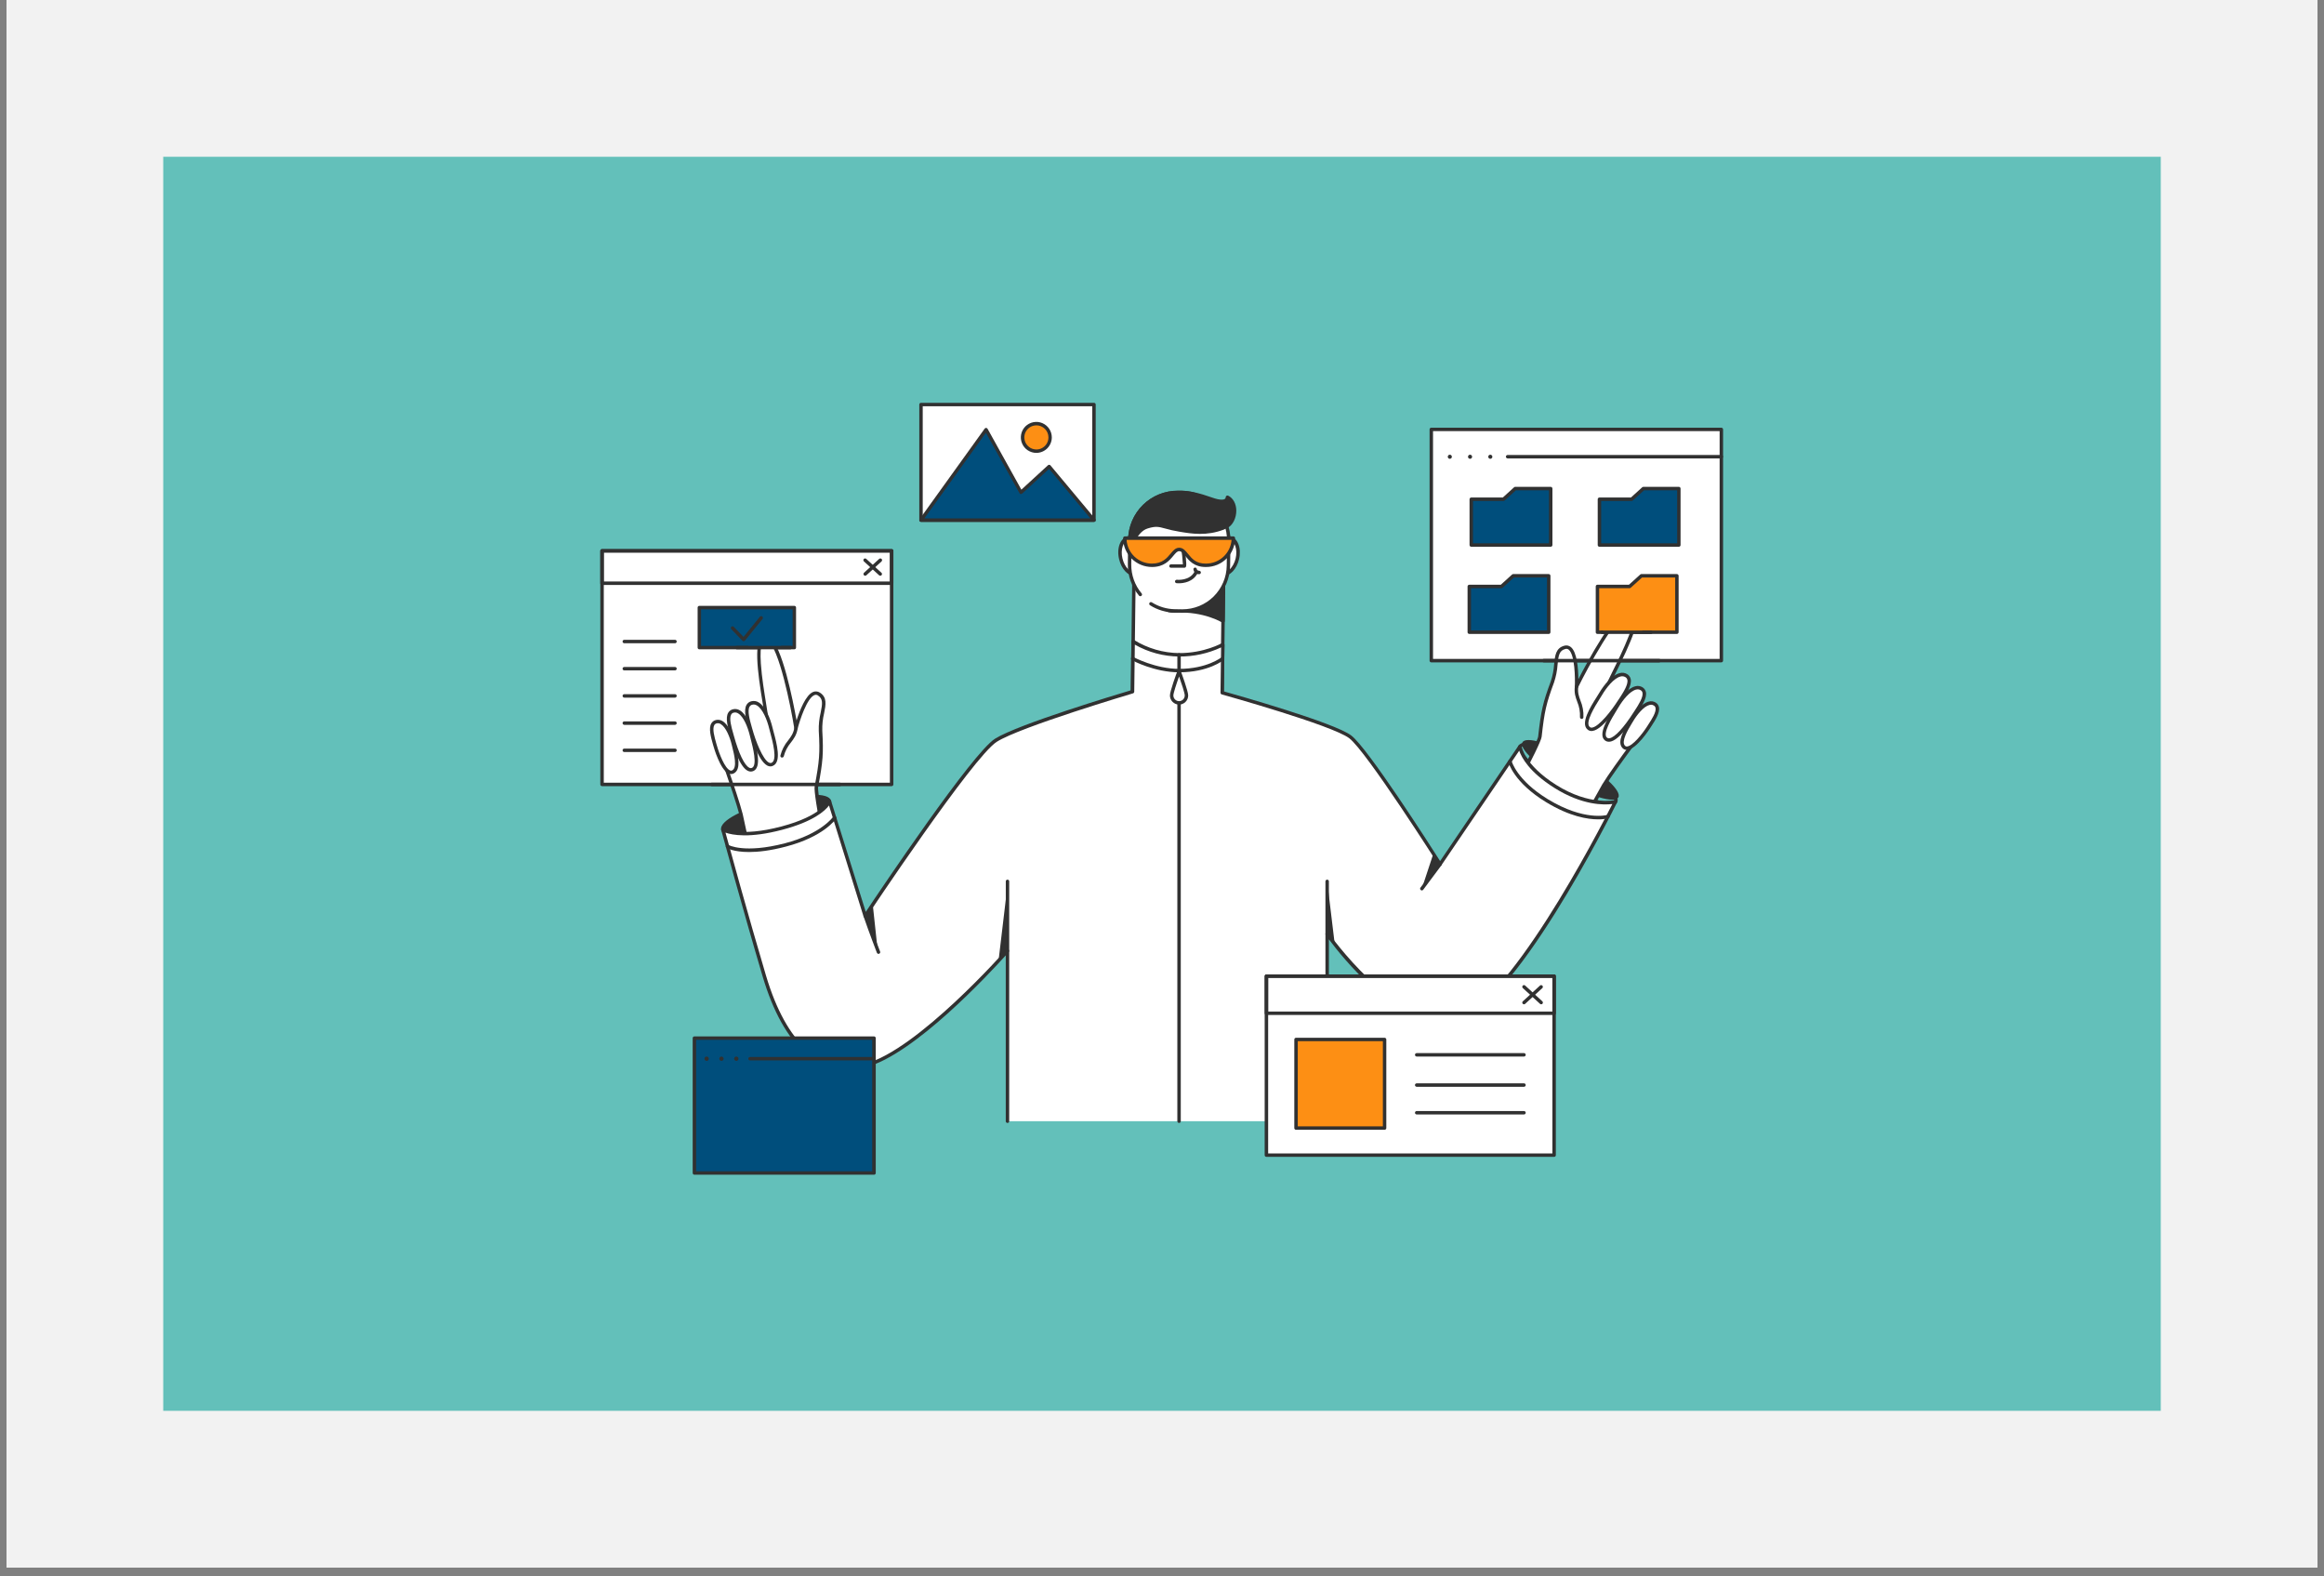 <?xml version="1.0" encoding="UTF-8"?>
<svg xmlns="http://www.w3.org/2000/svg" xmlns:xlink="http://www.w3.org/1999/xlink" width="348" zoomAndPan="magnify" viewBox="0 0 261 177" height="236" preserveAspectRatio="xMidYMid meet" version="1.0">
  <rect x="0" y="0" width="261" height="177" fill="#808080" stroke="none"/>
  <defs>
    <filter x="0%" y="0%" width="100%" height="100%" id="b148e5be15">
      <feColorMatrix values="0 0 0 0 1 0 0 0 0 1 0 0 0 0 1 0 0 0 1 0" color-interpolation-filters="sRGB"></feColorMatrix>
    </filter>
    <clipPath id="24e8c0e345">
      <path d="M 0.734 0 L 260.266 0 L 260.266 176.004 L 0.734 176.004 Z M 0.734 0 " clip-rule="nonzero"></path>
    </clipPath>
    <mask id="b26ab8817e">
      <g filter="url(#b148e5be15)">
        <rect x="-26.1" width="313.2" fill="#000000" y="-17.7" height="212.4" fill-opacity="0.7"></rect>
      </g>
    </mask>
    <clipPath id="d51bda8f8c">
      <path d="M 0.332 0.602 L 224.668 0.602 L 224.668 141.406 L 0.332 141.406 Z M 0.332 0.602 " clip-rule="nonzero"></path>
    </clipPath>
    <clipPath id="7345b8f38e">
      <rect x="0" width="225" y="0" height="142"></rect>
    </clipPath>
  </defs>
  <g clip-path="url(#24e8c0e345)">
    <path fill="#ffffff" d="M 0.734 0 L 260.266 0 L 260.266 176.004 L 0.734 176.004 Z M 0.734 0 " fill-opacity="1" fill-rule="nonzero"></path>
    <path fill="#f2f2f2" d="M 0.734 0 L 260.266 0 L 260.266 176.004 L 0.734 176.004 Z M 0.734 0 " fill-opacity="1" fill-rule="nonzero"></path>
  </g>
  <g mask="url(#b26ab8817e)">
    <g transform="matrix(1, 0, 0, 1, 18, 17)">
      <g clip-path="url(#7345b8f38e)">
        <g clip-path="url(#d51bda8f8c)">
          <path fill="#26aba3" d="M 0.332 0.602 L 224.668 0.602 L 224.668 141.406 L 0.332 141.406 Z M 0.332 0.602 " fill-opacity="1" fill-rule="nonzero"></path>
        </g>
      </g>
    </g>
  </g>
  <path fill="#313131" d="M 87.547 92.98 C 90.852 92.105 93.363 90.758 93.156 89.977 C 92.949 89.191 90.102 89.266 86.797 90.141 C 83.488 91.016 80.977 92.359 81.184 93.145 C 81.391 93.926 84.242 93.852 87.547 92.98 Z M 181.75 89.539 C 182.156 88.836 180.074 86.875 177.098 85.168 C 174.125 83.457 171.383 82.645 170.977 83.348 C 170.574 84.055 172.656 86.012 175.629 87.723 C 178.605 89.43 181.348 90.246 181.75 89.539 Z M 181.75 89.539 " fill-opacity="1" fill-rule="nonzero"></path>
  <path fill="#313131" d="M 82.969 93.883 C 81.887 93.883 81.125 93.68 80.996 93.195 C 80.715 92.141 83.676 90.766 86.746 89.949 C 88.355 89.523 89.914 89.27 91.129 89.238 C 92.469 89.203 93.211 89.434 93.34 89.922 C 93.469 90.41 92.938 90.977 91.758 91.609 C 90.684 92.184 89.207 92.734 87.594 93.152 C 85.938 93.605 84.23 93.883 82.969 93.883 Z M 91.379 89.629 C 91.305 89.629 91.223 89.629 91.141 89.629 C 89.953 89.66 88.426 89.906 86.84 90.324 C 83.25 91.277 81.234 92.578 81.371 93.094 C 81.504 93.605 83.902 93.742 87.496 92.781 C 89.078 92.363 90.527 91.824 91.574 91.266 C 92.688 90.668 93.02 90.219 92.965 90.016 C 92.918 89.836 92.469 89.629 91.379 89.629 Z M 180.73 90.465 C 179.504 90.465 177.277 89.543 175.23 88.363 C 173.785 87.527 172.5 86.609 171.617 85.773 C 170.645 84.855 170.277 84.168 170.535 83.73 C 170.793 83.293 171.566 83.27 172.852 83.652 C 174.02 84 175.457 84.652 176.902 85.484 C 179.648 87.07 182.152 89.172 181.602 90.117 C 181.449 90.355 181.156 90.465 180.73 90.465 Z M 171.375 83.77 C 171.078 83.77 170.91 83.836 170.863 83.922 C 170.762 84.105 170.965 84.625 171.883 85.492 C 172.746 86.309 174.004 87.207 175.422 88.027 C 178.641 89.879 180.984 90.383 181.254 89.922 C 181.527 89.461 179.918 87.676 176.695 85.82 C 175.277 85 173.871 84.363 172.734 84.02 C 172.293 83.875 171.836 83.789 171.375 83.77 Z M 171.375 83.77 " fill-opacity="1" fill-rule="nonzero"></path>
  <path fill="#ffffff" d="M 127.695 64.477 C 128.434 64.301 128.812 63.242 128.543 62.117 C 128.277 60.988 127.461 60.215 126.719 60.395 C 125.98 60.57 125.602 61.625 125.871 62.754 C 126.141 63.883 126.957 64.652 127.695 64.477 Z M 127.695 64.477 " fill-opacity="1" fill-rule="nonzero"></path>
  <path fill="#313131" d="M 127.477 64.691 C 126.703 64.691 125.949 63.922 125.684 62.797 C 125.383 61.547 125.82 60.406 126.676 60.203 C 127.102 60.102 127.551 60.25 127.941 60.621 C 128.328 61.023 128.602 61.523 128.734 62.066 C 128.863 62.609 128.844 63.18 128.68 63.711 C 128.496 64.219 128.164 64.559 127.738 64.656 C 127.652 64.68 127.562 64.691 127.477 64.691 Z M 126.059 62.707 C 126.297 63.711 127.027 64.434 127.648 64.285 C 127.941 64.219 128.18 63.969 128.316 63.586 C 128.457 63.121 128.469 62.629 128.359 62.16 C 128.246 61.688 128.012 61.254 127.676 60.902 C 127.383 60.625 127.059 60.508 126.766 60.578 C 126.148 60.734 125.816 61.703 126.059 62.707 Z M 126.059 62.707 " fill-opacity="1" fill-rule="nonzero"></path>
  <path fill="#ffffff" d="M 138.961 62.75 C 139.23 61.621 138.848 60.566 138.109 60.391 C 137.371 60.215 136.555 60.984 136.285 62.113 C 136.02 63.238 136.398 64.297 137.137 64.473 C 137.875 64.648 138.691 63.879 138.961 62.75 Z M 138.961 62.75 " fill-opacity="1" fill-rule="nonzero"></path>
  <path fill="#313131" d="M 137.359 64.691 C 137.27 64.695 137.18 64.684 137.094 64.664 C 136.672 64.562 136.336 64.227 136.152 63.715 C 135.988 63.184 135.969 62.613 136.098 62.07 C 136.23 61.527 136.504 61.027 136.891 60.629 C 137.285 60.258 137.734 60.105 138.156 60.207 C 139.012 60.41 139.449 61.551 139.152 62.801 C 138.883 63.918 138.125 64.691 137.359 64.691 Z M 137.898 60.559 C 137.617 60.574 137.352 60.699 137.16 60.902 C 136.824 61.254 136.586 61.688 136.473 62.156 C 136.359 62.629 136.371 63.121 136.508 63.586 C 136.648 63.969 136.883 64.219 137.176 64.285 C 137.793 64.441 138.527 63.711 138.77 62.707 C 139.008 61.703 138.684 60.727 138.059 60.578 C 138.008 60.566 137.953 60.559 137.898 60.559 Z M 137.898 60.559 " fill-opacity="1" fill-rule="nonzero"></path>
  <path fill="#ffffff" d="M 137.25 77.789 L 132.418 82.734 L 127.188 77.66 L 127.371 63.191 L 137.434 63.32 Z M 137.25 77.789 " fill-opacity="1" fill-rule="nonzero"></path>
  <path fill="#313131" d="M 132.418 82.926 C 132.395 82.926 132.371 82.922 132.348 82.914 C 132.324 82.902 132.301 82.891 132.285 82.871 L 127.055 77.797 C 127.035 77.781 127.02 77.758 127.008 77.734 C 127 77.711 126.996 77.684 126.996 77.656 L 127.18 63.191 C 127.18 63.141 127.199 63.09 127.238 63.055 C 127.273 63.02 127.324 63 127.375 63 L 137.438 63.129 C 137.488 63.129 137.539 63.148 137.574 63.188 C 137.59 63.203 137.605 63.227 137.613 63.25 C 137.625 63.273 137.629 63.301 137.629 63.324 L 137.445 77.785 C 137.445 77.836 137.426 77.883 137.391 77.918 L 132.559 82.863 C 132.539 82.883 132.52 82.898 132.496 82.91 C 132.469 82.922 132.445 82.926 132.418 82.926 Z M 127.383 77.578 L 132.414 82.461 L 137.059 77.707 L 137.238 63.512 L 127.562 63.391 Z M 127.383 77.578 " fill-opacity="1" fill-rule="nonzero"></path>
  <path fill="#313131" d="M 137.355 69.734 C 137.355 69.734 135.309 68.438 132.027 68.594 C 128.746 68.754 133.379 65.352 133.379 65.352 L 137.41 65.402 Z M 137.355 69.734 " fill-opacity="1" fill-rule="nonzero"></path>
  <path fill="#313131" d="M 137.355 69.926 C 137.316 69.926 137.281 69.918 137.25 69.895 C 137.23 69.883 135.207 68.633 132.035 68.789 C 131.262 68.824 130.82 68.672 130.691 68.316 C 130.363 67.391 132.777 65.555 133.266 65.199 C 133.301 65.176 133.34 65.164 133.383 65.164 L 137.41 65.215 C 137.438 65.215 137.461 65.219 137.484 65.23 C 137.508 65.238 137.527 65.254 137.547 65.27 C 137.566 65.289 137.578 65.312 137.59 65.336 C 137.598 65.359 137.602 65.383 137.602 65.41 L 137.547 69.734 C 137.547 69.77 137.535 69.801 137.52 69.832 C 137.5 69.859 137.477 69.883 137.445 69.902 C 137.418 69.918 137.387 69.926 137.355 69.926 Z M 132.59 68.383 C 134.906 68.383 136.531 69.074 137.164 69.398 L 137.215 65.59 L 133.441 65.543 C 132.359 66.344 130.887 67.707 131.055 68.18 C 131.082 68.258 131.23 68.434 132.016 68.395 C 132.211 68.395 132.402 68.387 132.59 68.387 Z M 132.59 68.383 " fill-opacity="1" fill-rule="nonzero"></path>
  <path fill="#ffffff" d="M 137.988 60.734 L 137.953 63.582 C 137.945 64.25 137.805 64.91 137.543 65.527 C 137.277 66.141 136.895 66.695 136.418 67.164 C 135.938 67.629 135.375 67.996 134.754 68.242 C 134.133 68.492 133.469 68.613 132.801 68.605 L 131.867 68.594 C 130.52 68.578 129.23 68.023 128.289 67.059 C 127.348 66.094 126.828 64.793 126.844 63.441 L 126.867 61.805 L 126.883 60.594 C 126.891 59.891 127.039 59.191 127.316 58.543 C 127.594 57.895 128 57.309 128.504 56.816 C 129.008 56.324 129.605 55.934 130.262 55.672 C 130.918 55.41 131.617 55.281 132.324 55.293 L 132.684 55.293 C 134.086 55.309 135.426 55.875 136.418 56.867 C 137.406 57.859 137.973 59.203 137.984 60.605 C 137.992 60.648 137.988 60.691 137.988 60.734 Z M 137.988 60.734 " fill-opacity="1" fill-rule="nonzero"></path>
  <path fill="#313131" d="M 132.801 68.797 L 132.734 68.797 L 131.949 68.789 C 130.957 68.773 129.988 68.488 129.148 67.957 C 129.109 67.93 129.078 67.887 129.066 67.836 C 129.059 67.785 129.066 67.734 129.094 67.691 C 129.121 67.648 129.164 67.621 129.211 67.609 C 129.262 67.598 129.312 67.605 129.355 67.633 C 130.137 68.125 131.035 68.391 131.953 68.402 L 132.738 68.414 L 132.801 68.414 C 134.109 68.414 135.363 67.898 136.293 66.98 C 137.223 66.062 137.754 64.812 137.77 63.508 L 137.805 60.734 C 137.812 60.055 137.688 59.375 137.438 58.746 C 137.184 58.113 136.812 57.535 136.336 57.047 C 135.859 56.559 135.293 56.172 134.668 55.902 C 134.043 55.633 133.371 55.488 132.691 55.48 L 132.262 55.48 C 130.902 55.484 129.594 56.02 128.625 56.977 C 127.656 57.934 127.102 59.234 127.086 60.598 L 127.047 63.367 C 127.035 64.562 127.449 65.723 128.215 66.633 C 128.246 66.672 128.262 66.723 128.258 66.773 C 128.25 66.82 128.227 66.867 128.188 66.898 C 128.152 66.93 128.102 66.949 128.051 66.945 C 128 66.941 127.957 66.918 127.922 66.883 C 127.094 65.898 126.645 64.648 126.664 63.363 L 126.699 60.59 C 126.719 59.129 127.312 57.734 128.352 56.703 C 129.395 55.676 130.797 55.098 132.258 55.094 L 132.691 55.094 C 133.422 55.105 134.145 55.258 134.816 55.543 C 135.488 55.832 136.098 56.25 136.609 56.773 C 137.117 57.297 137.52 57.918 137.793 58.598 C 138.062 59.273 138.195 60 138.188 60.73 L 138.152 63.504 C 138.137 64.914 137.566 66.258 136.562 67.25 C 135.562 68.242 134.211 68.797 132.801 68.797 Z M 132.801 68.797 " fill-opacity="1" fill-rule="nonzero"></path>
  <path fill="#313131" d="M 133.016 63.75 L 131.508 63.75 C 131.457 63.75 131.41 63.73 131.371 63.695 C 131.336 63.656 131.316 63.609 131.316 63.559 C 131.316 63.508 131.336 63.457 131.371 63.422 C 131.41 63.387 131.457 63.363 131.508 63.363 L 132.848 63.363 C 132.809 62.703 132.734 62.047 132.629 61.395 C 132.625 61.371 132.625 61.344 132.629 61.316 C 132.633 61.293 132.645 61.27 132.66 61.246 C 132.676 61.227 132.695 61.207 132.719 61.195 C 132.738 61.18 132.766 61.172 132.789 61.168 C 132.816 61.164 132.844 61.164 132.867 61.172 C 132.891 61.176 132.918 61.188 132.938 61.207 C 132.957 61.223 132.973 61.242 132.988 61.266 C 133 61.285 133.008 61.312 133.012 61.336 C 133.32 63.422 133.215 63.598 133.18 63.656 C 133.164 63.684 133.141 63.707 133.109 63.727 C 133.082 63.742 133.051 63.75 133.016 63.75 Z M 132.379 65.492 C 132.293 65.492 132.207 65.488 132.121 65.48 C 132.074 65.473 132.027 65.445 132 65.406 C 131.969 65.367 131.957 65.316 131.961 65.266 C 131.969 65.219 131.992 65.172 132.031 65.141 C 132.07 65.109 132.117 65.094 132.168 65.098 C 132.227 65.098 133.633 65.25 134.176 64.145 C 134.199 64.102 134.238 64.066 134.285 64.047 C 134.336 64.031 134.387 64.035 134.434 64.055 C 134.48 64.078 134.516 64.117 134.531 64.168 C 134.547 64.215 134.547 64.27 134.523 64.316 C 134.008 65.363 132.891 65.492 132.379 65.492 Z M 132.379 65.492 " fill-opacity="1" fill-rule="nonzero"></path>
  <path fill="#313131" d="M 134.672 64.473 L 134.656 64.473 C 134.5 64.477 134.352 64.422 134.234 64.32 C 134.117 64.219 134.043 64.078 134.027 63.926 C 134.023 63.875 134.043 63.828 134.074 63.793 C 134.105 63.758 134.152 63.734 134.199 63.73 C 134.246 63.723 134.297 63.738 134.336 63.766 C 134.375 63.797 134.398 63.84 134.41 63.887 C 134.41 63.93 134.453 64.078 134.672 64.086 C 134.723 64.086 134.773 64.105 134.809 64.141 C 134.844 64.18 134.867 64.227 134.867 64.277 C 134.867 64.332 134.844 64.379 134.809 64.414 C 134.773 64.453 134.723 64.473 134.672 64.473 Z M 135.465 56.113 C 135.621 56.211 135.773 56.316 135.918 56.43 C 135.758 56.336 135.605 56.23 135.465 56.113 Z M 135.465 56.113 " fill-opacity="1" fill-rule="nonzero"></path>
  <path fill="#313131" d="M 137.762 59.109 C 137.633 59.176 137.496 59.238 137.363 59.289 C 135.43 60.027 133.777 59.727 132.43 59.504 C 130.379 59.164 130.293 58.707 128.824 59.156 C 127.434 59.586 126.887 61.742 126.871 61.805 L 126.887 60.594 C 126.895 59.887 127.043 59.191 127.32 58.543 C 127.598 57.895 128 57.309 128.508 56.812 C 129.012 56.32 129.609 55.934 130.266 55.672 C 130.918 55.41 131.621 55.281 132.324 55.289 L 132.688 55.289 C 133.5 55.301 134.09 55.277 136.055 56.043 C 137.906 56.77 137.848 55.824 137.848 55.824 C 139.027 56.43 138.836 58.539 137.762 59.109 Z M 137.762 59.109 " fill-opacity="1" fill-rule="nonzero"></path>
  <path fill="#313131" d="M 126.867 61.996 L 126.844 61.996 C 126.797 61.992 126.754 61.969 126.723 61.934 C 126.691 61.898 126.676 61.852 126.676 61.805 L 126.691 60.594 C 126.699 59.863 126.852 59.141 127.141 58.469 C 127.43 57.797 127.848 57.188 128.371 56.68 C 128.895 56.168 129.512 55.766 130.191 55.496 C 130.871 55.223 131.598 55.09 132.328 55.102 L 132.688 55.102 C 133.605 55.113 134.695 55.355 136.117 55.863 C 137.121 56.223 137.461 56.09 137.562 56.02 C 137.59 56 137.613 55.973 137.629 55.941 C 137.648 55.91 137.656 55.879 137.656 55.844 C 137.652 55.809 137.66 55.773 137.676 55.746 C 137.691 55.715 137.715 55.688 137.742 55.668 C 137.77 55.652 137.805 55.641 137.836 55.637 C 137.871 55.637 137.906 55.645 137.934 55.656 C 138.5 55.941 138.84 56.57 138.844 57.336 C 138.844 58.18 138.453 58.965 137.852 59.281 L 137.836 59.281 C 137.703 59.352 137.57 59.414 137.43 59.469 C 135.496 60.203 133.836 59.93 132.496 59.707 L 132.395 59.688 C 131.871 59.602 131.355 59.488 130.844 59.34 C 130.125 59.145 129.797 59.055 128.879 59.34 C 127.617 59.73 127.078 61.762 127.055 61.848 C 127.043 61.891 127.02 61.93 126.988 61.957 C 126.953 61.98 126.91 61.996 126.867 61.996 Z M 132.254 55.48 C 130.891 55.48 129.586 56.02 128.617 56.977 C 127.648 57.934 127.094 59.234 127.078 60.598 L 127.078 60.695 C 127.402 60.016 127.945 59.227 128.77 58.973 C 129.793 58.664 130.203 58.77 130.945 58.973 C 131.445 59.117 131.949 59.23 132.461 59.312 L 132.562 59.328 C 133.852 59.543 135.457 59.812 137.293 59.109 C 137.418 59.062 137.543 59.008 137.66 58.945 L 137.684 58.934 C 138.148 58.672 138.457 58.035 138.457 57.336 C 138.465 57.113 138.426 56.887 138.34 56.68 C 138.254 56.473 138.125 56.285 137.961 56.133 C 137.922 56.207 137.867 56.27 137.805 56.32 C 137.477 56.574 136.863 56.543 135.988 56.227 C 134.605 55.734 133.555 55.496 132.684 55.484 L 132.324 55.484 Z M 132.254 55.48 " fill-opacity="1" fill-rule="nonzero"></path>
  <path fill="#313131" d="M 135.465 56.109 C 135.301 56.004 135.129 55.91 134.953 55.828 C 135.141 55.883 135.316 55.977 135.465 56.109 Z M 135.465 56.109 " fill-opacity="1" fill-rule="nonzero"></path>
  <path fill="#fd8f14" d="M 138.52 60.426 C 138.512 61.23 138.188 62.004 137.617 62.57 C 137.047 63.141 136.277 63.465 135.473 63.473 C 133.434 63.516 133.316 61.684 132.426 61.695 C 131.613 61.703 131.426 63.473 129.379 63.473 C 128.977 63.473 128.582 63.395 128.211 63.238 C 127.84 63.086 127.504 62.863 127.223 62.578 C 126.938 62.297 126.715 61.961 126.562 61.59 C 126.41 61.223 126.332 60.824 126.332 60.426 Z M 138.52 60.426 " fill-opacity="1" fill-rule="nonzero"></path>
  <path fill="#313131" d="M 135.391 63.664 C 134.121 63.664 133.551 62.961 133.133 62.445 C 132.848 62.09 132.668 61.887 132.426 61.887 C 132.211 61.887 132.039 62.09 131.77 62.41 C 131.328 62.941 130.727 63.664 129.375 63.664 C 128.516 63.664 127.691 63.324 127.082 62.715 C 126.473 62.105 126.133 61.281 126.133 60.422 C 126.133 60.367 126.152 60.32 126.188 60.285 C 126.223 60.246 126.273 60.227 126.324 60.227 L 138.52 60.227 C 138.57 60.227 138.617 60.246 138.652 60.285 C 138.691 60.32 138.711 60.367 138.711 60.422 C 138.707 61.281 138.367 62.102 137.758 62.711 C 137.148 63.32 136.328 63.66 135.465 63.664 Z M 132.426 61.5 C 132.867 61.5 133.141 61.84 133.434 62.199 C 133.852 62.719 134.324 63.305 135.457 63.281 C 136.184 63.277 136.875 63 137.406 62.508 C 137.934 62.016 138.258 61.34 138.312 60.621 L 126.523 60.621 C 126.574 61.344 126.895 62.016 127.422 62.512 C 127.949 63.004 128.645 63.281 129.371 63.281 C 130.539 63.281 131.055 62.664 131.465 62.164 C 131.746 61.828 132.012 61.508 132.414 61.504 Z M 132.426 61.5 " fill-opacity="1" fill-rule="nonzero"></path>
  <path fill="#ffffff" d="M 193.316 48.215 L 160.742 48.215 L 160.742 74.18 L 193.316 74.18 Z M 193.316 48.215 " fill-opacity="1" fill-rule="nonzero"></path>
  <path fill="#313131" d="M 193.316 74.371 L 160.742 74.371 C 160.691 74.371 160.645 74.352 160.605 74.316 C 160.57 74.277 160.551 74.23 160.551 74.18 L 160.551 48.215 C 160.551 48.164 160.57 48.117 160.605 48.078 C 160.645 48.043 160.691 48.023 160.742 48.023 L 193.316 48.023 C 193.367 48.023 193.418 48.043 193.453 48.078 C 193.488 48.117 193.512 48.164 193.512 48.215 L 193.512 74.18 C 193.512 74.23 193.488 74.277 193.453 74.316 C 193.418 74.352 193.367 74.371 193.316 74.371 Z M 160.938 73.984 L 193.125 73.984 L 193.125 48.41 L 160.938 48.41 Z M 160.938 73.984 " fill-opacity="1" fill-rule="nonzero"></path>
  <path fill="#313131" d="M 193.316 51.473 L 169.316 51.473 C 169.266 51.473 169.215 51.449 169.18 51.414 C 169.145 51.379 169.121 51.328 169.121 51.277 C 169.121 51.227 169.145 51.176 169.18 51.141 C 169.215 51.105 169.266 51.086 169.316 51.086 L 193.316 51.086 C 193.367 51.086 193.418 51.105 193.453 51.141 C 193.488 51.176 193.512 51.227 193.512 51.277 C 193.512 51.328 193.488 51.379 193.453 51.414 C 193.418 51.449 193.367 51.473 193.316 51.473 Z M 167.371 51.516 C 167.496 51.516 167.602 51.414 167.602 51.285 C 167.602 51.16 167.496 51.055 167.371 51.055 C 167.242 51.055 167.141 51.16 167.141 51.285 C 167.141 51.414 167.242 51.516 167.371 51.516 Z M 165.098 51.516 C 165.223 51.516 165.328 51.414 165.328 51.285 C 165.328 51.16 165.223 51.055 165.098 51.055 C 164.969 51.055 164.867 51.16 164.867 51.285 C 164.867 51.414 164.969 51.516 165.098 51.516 Z M 162.824 51.516 C 162.949 51.516 163.055 51.414 163.055 51.285 C 163.055 51.16 162.949 51.055 162.824 51.055 C 162.695 51.055 162.594 51.16 162.594 51.285 C 162.594 51.414 162.695 51.516 162.824 51.516 Z M 162.824 51.516 " fill-opacity="1" fill-rule="nonzero"></path>
  <path fill="#004e7c" d="M 174.152 61.195 L 165.23 61.195 L 165.23 56.059 L 168.848 56.059 L 170.168 54.859 L 174.152 54.859 Z M 188.547 61.195 L 179.625 61.195 L 179.625 56.059 L 183.238 56.059 L 184.562 54.859 L 188.547 54.859 Z M 173.93 70.988 L 165.012 70.988 L 165.012 65.848 L 168.625 65.848 L 169.949 64.652 L 173.93 64.652 Z M 173.93 70.988 " fill-opacity="1" fill-rule="nonzero"></path>
  <path fill="#313131" d="M 174.152 61.391 L 165.23 61.391 C 165.18 61.391 165.129 61.371 165.094 61.332 C 165.059 61.297 165.039 61.25 165.039 61.195 L 165.039 56.059 C 165.039 56.008 165.059 55.957 165.094 55.922 C 165.129 55.883 165.18 55.863 165.23 55.863 L 168.773 55.863 L 170.039 54.715 C 170.074 54.684 170.121 54.664 170.168 54.664 L 174.152 54.664 C 174.207 54.664 174.254 54.688 174.289 54.723 C 174.328 54.758 174.348 54.809 174.348 54.859 L 174.348 61.191 C 174.348 61.219 174.344 61.242 174.332 61.27 C 174.324 61.293 174.309 61.312 174.293 61.332 C 174.273 61.352 174.254 61.363 174.23 61.375 C 174.207 61.387 174.18 61.391 174.152 61.391 Z M 165.426 61.004 L 173.961 61.004 L 173.961 55.051 L 170.242 55.051 L 168.977 56.203 C 168.941 56.234 168.895 56.25 168.848 56.25 L 165.426 56.25 Z M 188.547 61.391 L 179.625 61.391 C 179.574 61.391 179.523 61.371 179.488 61.332 C 179.453 61.297 179.434 61.25 179.434 61.195 L 179.434 56.059 C 179.434 56.008 179.453 55.957 179.488 55.922 C 179.523 55.883 179.574 55.863 179.625 55.863 L 183.164 55.863 L 184.43 54.715 C 184.469 54.684 184.512 54.664 184.562 54.664 L 188.547 54.664 C 188.598 54.664 188.645 54.688 188.684 54.723 C 188.719 54.758 188.738 54.809 188.738 54.859 L 188.738 61.191 C 188.738 61.219 188.734 61.242 188.727 61.266 C 188.715 61.293 188.703 61.312 188.684 61.332 C 188.668 61.352 188.645 61.363 188.621 61.375 C 188.598 61.387 188.574 61.391 188.547 61.391 Z M 179.82 61.004 L 188.355 61.004 L 188.355 55.051 L 184.637 55.051 L 183.367 56.203 C 183.332 56.234 183.285 56.25 183.238 56.25 L 179.82 56.25 Z M 173.93 71.18 L 165.012 71.18 C 164.957 71.18 164.91 71.16 164.875 71.125 C 164.836 71.09 164.816 71.039 164.816 70.988 L 164.816 65.848 C 164.816 65.797 164.836 65.75 164.875 65.711 C 164.91 65.676 164.957 65.656 165.012 65.656 L 168.551 65.656 L 169.816 64.508 C 169.852 64.477 169.898 64.457 169.949 64.457 L 173.93 64.457 C 173.984 64.457 174.031 64.48 174.066 64.516 C 174.105 64.551 174.125 64.602 174.125 64.652 L 174.125 70.984 C 174.125 71.012 174.121 71.035 174.109 71.059 C 174.102 71.082 174.086 71.105 174.07 71.125 C 174.051 71.141 174.031 71.156 174.008 71.168 C 173.98 71.176 173.957 71.18 173.93 71.18 Z M 165.203 70.797 L 173.738 70.797 L 173.738 64.844 L 170.023 64.844 L 168.754 65.992 C 168.719 66.023 168.672 66.043 168.625 66.043 L 165.203 66.043 Z M 165.203 70.797 " fill-opacity="1" fill-rule="nonzero"></path>
  <path fill="#fd8f14" d="M 188.324 70.988 L 179.402 70.988 L 179.402 65.848 L 183.016 65.848 L 184.34 64.652 L 188.324 64.652 Z M 188.324 70.988 " fill-opacity="1" fill-rule="nonzero"></path>
  <path fill="#313131" d="M 188.324 71.18 L 179.402 71.18 C 179.352 71.18 179.305 71.16 179.266 71.125 C 179.23 71.09 179.211 71.039 179.211 70.988 L 179.211 65.848 C 179.211 65.797 179.23 65.75 179.266 65.711 C 179.305 65.676 179.352 65.656 179.402 65.656 L 182.941 65.656 L 184.211 64.508 C 184.246 64.477 184.293 64.457 184.34 64.457 L 188.324 64.457 C 188.375 64.457 188.426 64.48 188.461 64.516 C 188.496 64.551 188.52 64.602 188.52 64.652 L 188.52 70.984 C 188.52 71.012 188.512 71.035 188.504 71.059 C 188.496 71.082 188.48 71.105 188.461 71.125 C 188.445 71.141 188.422 71.156 188.398 71.168 C 188.375 71.176 188.352 71.18 188.324 71.18 Z M 179.598 70.797 L 188.133 70.797 L 188.133 64.844 L 184.414 64.844 L 183.145 65.992 C 183.109 66.023 183.066 66.043 183.016 66.043 L 179.598 66.043 Z M 179.598 70.797 " fill-opacity="1" fill-rule="nonzero"></path>
  <path fill="#ffffff" d="M 122.863 45.418 L 103.434 45.418 L 103.434 58.402 L 122.863 58.402 Z M 122.863 45.418 " fill-opacity="1" fill-rule="nonzero"></path>
  <path fill="#313131" d="M 122.863 58.594 L 103.434 58.594 C 103.383 58.594 103.336 58.574 103.297 58.539 C 103.262 58.5 103.242 58.453 103.242 58.402 L 103.242 45.426 C 103.242 45.375 103.262 45.324 103.297 45.289 C 103.336 45.25 103.383 45.23 103.434 45.23 L 122.863 45.23 C 122.914 45.23 122.961 45.25 123 45.289 C 123.035 45.324 123.055 45.375 123.055 45.426 L 123.055 58.402 C 123.055 58.453 123.035 58.5 123 58.539 C 122.961 58.574 122.914 58.594 122.863 58.594 Z M 103.629 58.207 L 122.668 58.207 L 122.668 45.613 L 103.629 45.613 Z M 103.629 58.207 " fill-opacity="1" fill-rule="nonzero"></path>
  <path fill="#004e7c" d="M 103.434 58.402 L 110.742 48.23 L 114.66 55.281 L 117.828 52.371 L 122.863 58.402 Z M 103.434 58.402 " fill-opacity="1" fill-rule="nonzero"></path>
  <path fill="#313131" d="M 122.863 58.594 L 103.434 58.594 C 103.398 58.594 103.363 58.582 103.336 58.562 C 103.305 58.547 103.281 58.52 103.262 58.488 C 103.246 58.453 103.242 58.418 103.242 58.383 C 103.246 58.348 103.258 58.312 103.281 58.285 L 110.586 48.125 C 110.605 48.102 110.629 48.078 110.66 48.062 C 110.688 48.051 110.723 48.043 110.754 48.047 C 110.785 48.047 110.816 48.059 110.844 48.078 C 110.871 48.094 110.895 48.117 110.91 48.145 L 114.707 54.98 L 117.695 52.238 C 117.715 52.219 117.738 52.207 117.762 52.199 C 117.785 52.188 117.812 52.188 117.84 52.188 C 117.863 52.188 117.891 52.195 117.914 52.207 C 117.938 52.219 117.957 52.234 117.973 52.254 L 123.008 58.281 C 123.031 58.309 123.047 58.344 123.051 58.383 C 123.059 58.418 123.051 58.457 123.035 58.488 C 123.02 58.523 122.992 58.551 122.961 58.57 C 122.93 58.59 122.891 58.598 122.852 58.598 Z M 103.812 58.207 L 122.453 58.207 L 117.816 52.645 L 114.789 55.426 C 114.77 55.441 114.742 55.457 114.719 55.465 C 114.691 55.473 114.664 55.477 114.633 55.473 C 114.605 55.469 114.578 55.457 114.555 55.441 C 114.531 55.422 114.512 55.402 114.496 55.375 L 110.723 48.59 Z M 103.812 58.207 " fill-opacity="1" fill-rule="nonzero"></path>
  <path fill="#fd8f14" d="M 116.391 50.66 C 117.246 50.66 117.938 49.965 117.938 49.113 C 117.938 48.258 117.246 47.566 116.391 47.566 C 115.539 47.566 114.848 48.258 114.848 49.113 C 114.848 49.965 115.539 50.66 116.391 50.66 Z M 116.391 50.66 " fill-opacity="1" fill-rule="nonzero"></path>
  <path fill="#313131" d="M 116.395 50.852 C 116.047 50.852 115.711 50.75 115.426 50.562 C 115.137 50.371 114.914 50.102 114.781 49.781 C 114.648 49.465 114.613 49.113 114.68 48.777 C 114.746 48.438 114.91 48.129 115.152 47.883 C 115.398 47.641 115.707 47.473 116.043 47.406 C 116.383 47.34 116.734 47.371 117.051 47.504 C 117.367 47.637 117.641 47.859 117.832 48.145 C 118.023 48.43 118.125 48.77 118.125 49.113 C 118.125 49.57 117.941 50.012 117.617 50.34 C 117.293 50.664 116.852 50.848 116.395 50.852 Z M 116.395 47.762 C 116.125 47.762 115.863 47.84 115.641 47.988 C 115.418 48.137 115.246 48.352 115.141 48.598 C 115.039 48.844 115.012 49.117 115.066 49.379 C 115.117 49.641 115.246 49.883 115.438 50.07 C 115.625 50.262 115.867 50.391 116.129 50.441 C 116.391 50.496 116.664 50.469 116.91 50.367 C 117.156 50.262 117.371 50.09 117.52 49.867 C 117.668 49.645 117.746 49.383 117.746 49.113 C 117.746 48.938 117.711 48.762 117.645 48.598 C 117.574 48.434 117.477 48.281 117.352 48.156 C 117.223 48.031 117.074 47.93 116.91 47.863 C 116.746 47.793 116.57 47.758 116.395 47.758 Z M 116.395 47.762 " fill-opacity="1" fill-rule="nonzero"></path>
  <path fill="#ffffff" d="M 100.137 61.848 L 67.613 61.848 L 67.613 88.074 L 100.137 88.074 Z M 100.137 61.848 " fill-opacity="1" fill-rule="nonzero"></path>
  <path fill="#313131" d="M 100.137 88.27 L 67.609 88.27 C 67.559 88.27 67.508 88.25 67.473 88.211 C 67.438 88.176 67.418 88.125 67.418 88.074 L 67.418 61.848 C 67.418 61.797 67.438 61.75 67.473 61.711 C 67.508 61.676 67.559 61.656 67.609 61.656 L 100.137 61.656 C 100.188 61.656 100.238 61.676 100.273 61.711 C 100.312 61.75 100.332 61.797 100.332 61.848 L 100.332 88.074 C 100.332 88.125 100.312 88.176 100.273 88.211 C 100.238 88.25 100.188 88.27 100.137 88.27 Z M 67.809 87.883 L 99.941 87.883 L 99.941 62.043 L 67.809 62.043 Z M 67.809 87.883 " fill-opacity="1" fill-rule="nonzero"></path>
  <path fill="#313131" d="M 100.137 65.68 L 67.609 65.68 C 67.559 65.68 67.508 65.66 67.473 65.625 C 67.438 65.586 67.418 65.539 67.418 65.488 L 67.418 61.848 C 67.418 61.797 67.438 61.75 67.473 61.711 C 67.508 61.676 67.559 61.656 67.609 61.656 L 100.137 61.656 C 100.188 61.656 100.238 61.676 100.273 61.711 C 100.312 61.75 100.332 61.797 100.332 61.848 L 100.332 65.488 C 100.332 65.539 100.312 65.586 100.273 65.625 C 100.238 65.66 100.188 65.68 100.137 65.68 Z M 67.809 65.293 L 99.941 65.293 L 99.941 62.043 L 67.809 62.043 Z M 67.809 65.293 " fill-opacity="1" fill-rule="nonzero"></path>
  <path fill="#313131" d="M 97.164 64.645 C 97.141 64.645 97.113 64.641 97.09 64.629 C 97.062 64.617 97.043 64.602 97.023 64.582 C 96.988 64.543 96.973 64.496 96.973 64.441 C 96.977 64.391 97 64.344 97.035 64.309 L 98.734 62.758 C 98.754 62.738 98.777 62.727 98.801 62.715 C 98.824 62.707 98.852 62.699 98.875 62.703 C 98.902 62.703 98.926 62.707 98.949 62.719 C 98.973 62.73 98.996 62.746 99.012 62.766 C 99.031 62.781 99.043 62.805 99.055 62.828 C 99.062 62.855 99.066 62.879 99.062 62.906 C 99.062 62.934 99.055 62.957 99.043 62.98 C 99.031 63.004 99.016 63.023 98.996 63.043 L 97.297 64.594 C 97.262 64.629 97.215 64.645 97.164 64.645 Z M 97.164 64.645 " fill-opacity="1" fill-rule="nonzero"></path>
  <path fill="#313131" d="M 98.859 64.645 C 98.812 64.645 98.766 64.625 98.73 64.594 L 97.031 63.043 C 97.012 63.023 96.992 63.004 96.98 62.98 C 96.973 62.957 96.965 62.934 96.961 62.906 C 96.961 62.879 96.965 62.855 96.973 62.828 C 96.98 62.805 96.996 62.781 97.012 62.766 C 97.031 62.746 97.051 62.73 97.074 62.719 C 97.098 62.707 97.125 62.703 97.148 62.703 C 97.176 62.699 97.203 62.707 97.227 62.715 C 97.25 62.727 97.273 62.738 97.289 62.758 L 98.988 64.309 C 99.02 64.336 99.039 64.371 99.047 64.406 C 99.055 64.445 99.055 64.484 99.039 64.523 C 99.027 64.559 99 64.59 98.969 64.609 C 98.938 64.633 98.898 64.645 98.859 64.645 Z M 98.859 64.645 " fill-opacity="1" fill-rule="nonzero"></path>
  <path fill="#004e7c" d="M 89.211 68.219 L 78.543 68.219 L 78.543 72.715 L 89.211 72.715 Z M 89.211 68.219 " fill-opacity="1" fill-rule="nonzero"></path>
  <path fill="#313131" d="M 89.211 72.906 L 78.543 72.906 C 78.488 72.906 78.441 72.887 78.406 72.852 C 78.367 72.812 78.348 72.766 78.348 72.715 L 78.348 68.219 C 78.348 68.168 78.367 68.121 78.406 68.082 C 78.441 68.047 78.488 68.027 78.543 68.027 L 89.211 68.027 C 89.262 68.027 89.309 68.047 89.348 68.082 C 89.383 68.121 89.402 68.168 89.402 68.219 L 89.402 72.715 C 89.402 72.766 89.383 72.812 89.348 72.852 C 89.309 72.887 89.262 72.906 89.211 72.906 Z M 78.734 72.52 L 89.016 72.52 L 89.016 68.414 L 78.734 68.414 Z M 78.734 72.52 " fill-opacity="1" fill-rule="nonzero"></path>
  <path fill="#313131" d="M 83.512 71.996 C 83.488 71.996 83.461 71.988 83.438 71.98 C 83.414 71.969 83.391 71.957 83.375 71.938 L 82.133 70.648 C 82.098 70.613 82.078 70.562 82.078 70.512 C 82.078 70.461 82.098 70.41 82.137 70.375 C 82.172 70.34 82.223 70.32 82.273 70.324 C 82.324 70.324 82.371 70.344 82.406 70.383 L 83.504 71.512 L 85.34 69.25 C 85.371 69.211 85.418 69.184 85.469 69.18 C 85.52 69.176 85.57 69.191 85.609 69.223 C 85.648 69.254 85.676 69.301 85.68 69.352 C 85.688 69.402 85.672 69.453 85.637 69.496 L 83.664 71.926 C 83.648 71.945 83.625 71.961 83.602 71.973 C 83.578 71.988 83.551 71.992 83.523 71.996 Z M 75.809 72.227 L 70.109 72.227 C 70.059 72.227 70.012 72.207 69.973 72.168 C 69.938 72.133 69.918 72.082 69.918 72.031 C 69.918 71.98 69.938 71.934 69.973 71.895 C 70.012 71.859 70.059 71.84 70.109 71.84 L 75.809 71.84 C 75.859 71.84 75.91 71.859 75.945 71.895 C 75.98 71.934 76 71.98 76 72.031 C 76 72.082 75.98 72.133 75.945 72.168 C 75.91 72.207 75.859 72.227 75.809 72.227 Z M 75.809 75.273 L 70.109 75.273 C 70.059 75.273 70.012 75.254 69.973 75.219 C 69.938 75.184 69.918 75.133 69.918 75.082 C 69.918 75.031 69.938 74.98 69.973 74.945 C 70.012 74.91 70.059 74.891 70.109 74.891 L 75.809 74.891 C 75.859 74.891 75.91 74.91 75.945 74.945 C 75.98 74.98 76 75.031 76 75.082 C 76 75.133 75.98 75.184 75.945 75.219 C 75.91 75.254 75.859 75.273 75.809 75.273 Z M 75.809 78.332 L 70.109 78.332 C 70.059 78.332 70.012 78.309 69.973 78.273 C 69.938 78.238 69.918 78.188 69.918 78.137 C 69.918 78.086 69.938 78.039 69.973 78 C 70.012 77.965 70.059 77.945 70.109 77.945 L 75.809 77.945 C 75.859 77.945 75.91 77.965 75.945 78 C 75.98 78.039 76 78.086 76 78.137 C 76 78.188 75.98 78.238 75.945 78.273 C 75.91 78.309 75.859 78.332 75.809 78.332 Z M 75.809 81.387 L 70.109 81.387 C 70.059 81.387 70.012 81.363 69.973 81.328 C 69.938 81.293 69.918 81.242 69.918 81.191 C 69.918 81.141 69.938 81.09 69.973 81.055 C 70.012 81.02 70.059 81 70.109 81 L 75.809 81 C 75.859 81 75.91 81.02 75.945 81.055 C 75.98 81.09 76 81.141 76 81.191 C 76 81.242 75.98 81.293 75.945 81.328 C 75.91 81.363 75.859 81.387 75.809 81.387 Z M 75.809 84.441 L 70.109 84.441 C 70.059 84.441 70.012 84.422 69.973 84.383 C 69.938 84.348 69.918 84.297 69.918 84.246 C 69.918 84.195 69.938 84.148 69.973 84.109 C 70.012 84.074 70.059 84.055 70.109 84.055 L 75.809 84.055 C 75.859 84.055 75.91 84.074 75.945 84.109 C 75.98 84.148 76 84.195 76 84.246 C 76 84.297 75.98 84.348 75.945 84.383 C 75.91 84.422 75.859 84.441 75.809 84.441 Z M 75.809 84.441 " fill-opacity="1" fill-rule="nonzero"></path>
  <path fill="#ffffff" d="M 180.102 88.176 C 179.934 88.449 178.344 91.32 178.023 91.969 L 173.645 91.906 L 170.523 87.773 C 171.141 86.566 172.887 83.234 172.941 82.715 C 173.25 79.898 173.441 79.008 174.344 76.566 C 175.027 74.723 174.387 73.043 175.746 72.688 C 177.281 72.289 177.055 77.098 177.055 77.098 C 177.055 77.098 181.773 67.504 183.434 68.43 C 184.707 69.141 181.297 75.328 180.723 76.617 L 180.613 76.863 L 181.926 78.668 L 181.977 78.738 L 183.297 80.555 L 183.379 80.668 L 184.426 82.109 C 184.426 82.109 183.945 82.75 183.285 83.641 C 182.234 85.062 180.754 87.105 180.102 88.176 Z M 180.102 88.176 " fill-opacity="1" fill-rule="nonzero"></path>
  <path fill="#313131" d="M 178.023 92.164 L 173.645 92.098 C 173.613 92.098 173.582 92.09 173.555 92.078 C 173.531 92.066 173.508 92.043 173.488 92.02 L 170.367 87.891 C 170.344 87.859 170.332 87.824 170.328 87.789 C 170.324 87.754 170.332 87.719 170.348 87.684 L 170.473 87.445 C 171.082 86.27 172.699 83.145 172.746 82.695 C 173.074 79.773 173.273 78.902 174.164 76.5 C 174.371 75.879 174.496 75.234 174.539 74.578 C 174.637 73.602 174.723 72.754 175.695 72.5 C 175.82 72.465 175.949 72.461 176.074 72.488 C 176.199 72.516 176.316 72.574 176.418 72.656 C 177.121 73.227 177.25 75.125 177.262 76.262 C 178.312 74.219 181.262 68.738 182.91 68.23 C 183.012 68.191 183.117 68.176 183.227 68.184 C 183.332 68.191 183.434 68.223 183.527 68.273 C 184.652 68.891 183.09 72.277 181.395 75.688 C 181.172 76.141 180.992 76.496 180.898 76.711 L 180.832 76.852 L 184.586 82.008 C 184.609 82.039 184.621 82.078 184.621 82.121 C 184.621 82.164 184.609 82.203 184.586 82.234 C 184.586 82.234 184.102 82.879 183.445 83.77 C 182.352 85.25 180.914 87.234 180.27 88.289 C 180.098 88.566 178.516 91.43 178.199 92.066 C 178.184 92.098 178.156 92.121 178.125 92.141 C 178.094 92.156 178.059 92.164 178.023 92.164 Z M 173.738 91.715 L 177.91 91.773 C 178.324 90.969 179.777 88.348 179.941 88.078 C 180.59 87.012 182.035 85.016 183.133 83.527 C 183.629 82.859 184.023 82.332 184.191 82.109 L 180.461 76.98 C 180.441 76.953 180.426 76.922 180.426 76.887 C 180.422 76.852 180.426 76.82 180.441 76.789 L 180.539 76.551 L 180.547 76.531 C 180.648 76.305 180.824 75.949 181.047 75.504 C 181.59 74.414 182.406 72.766 182.953 71.332 C 183.789 69.133 183.5 68.688 183.336 68.594 C 183.289 68.574 183.238 68.559 183.184 68.559 C 183.133 68.555 183.078 68.562 183.027 68.582 C 181.504 69.059 178.324 74.949 177.227 77.18 C 177.207 77.219 177.176 77.25 177.137 77.27 C 177.094 77.289 177.051 77.293 177.008 77.281 C 176.965 77.27 176.926 77.242 176.898 77.207 C 176.875 77.172 176.859 77.129 176.863 77.086 C 176.906 76.125 176.871 73.512 176.176 72.945 C 176.125 72.902 176.062 72.871 175.996 72.859 C 175.926 72.848 175.859 72.848 175.793 72.871 C 175.113 73.047 175.023 73.59 174.926 74.613 C 174.883 75.301 174.746 75.977 174.527 76.629 C 173.652 78.996 173.453 79.852 173.137 82.73 C 173.086 83.195 171.992 85.355 170.82 87.617 L 170.75 87.75 Z M 173.738 91.715 " fill-opacity="1" fill-rule="nonzero"></path>
  <path fill="#ffffff" d="M 182.629 75.859 C 181.73 75.309 180.465 76.719 179.754 77.934 C 179.277 78.746 177.676 81.258 178.426 81.785 C 179.312 82.402 181.297 79.656 181.879 78.742 C 182.461 77.828 183.5 76.398 182.629 75.859 Z M 182.629 75.859 " fill-opacity="1" fill-rule="nonzero"></path>
  <path fill="#313131" d="M 178.738 82.082 C 178.582 82.082 178.43 82.027 178.309 81.93 C 177.441 81.242 178.617 79.371 179.324 78.254 C 179.43 78.09 179.52 77.945 179.586 77.832 C 180.145 76.879 181.047 75.789 181.906 75.578 C 182.043 75.535 182.188 75.527 182.332 75.547 C 182.473 75.566 182.609 75.613 182.734 75.688 C 182.836 75.746 182.926 75.828 182.992 75.922 C 183.062 76.016 183.113 76.125 183.137 76.238 C 183.293 76.922 182.684 77.859 182.195 78.613 L 182.039 78.84 C 181.844 79.148 180.078 81.867 178.883 82.066 C 178.836 82.074 178.789 82.082 178.738 82.082 Z M 182.191 75.934 C 182.125 75.934 182.055 75.941 181.992 75.961 C 181.254 76.145 180.418 77.195 179.922 78.035 C 179.852 78.152 179.766 78.301 179.652 78.469 C 179.145 79.277 177.953 81.164 178.547 81.637 C 178.586 81.664 178.629 81.688 178.68 81.695 C 178.727 81.707 178.773 81.703 178.82 81.695 C 179.594 81.562 180.984 79.797 181.715 78.641 L 181.871 78.41 C 182.297 77.758 182.879 76.855 182.762 76.332 C 182.746 76.27 182.719 76.207 182.68 76.152 C 182.641 76.102 182.59 76.059 182.531 76.023 C 182.43 75.961 182.312 75.93 182.191 75.934 Z M 182.191 75.934 " fill-opacity="1" fill-rule="nonzero"></path>
  <path fill="#ffffff" d="M 184.352 77.324 C 183.496 76.797 182.289 78.141 181.609 79.305 C 181.145 80.078 179.656 82.434 180.355 82.973 C 181.191 83.617 183.078 80.945 183.637 80.074 C 184.195 79.203 185.18 77.836 184.352 77.324 Z M 184.352 77.324 " fill-opacity="1" fill-rule="nonzero"></path>
  <path fill="#313131" d="M 180.691 83.285 C 180.527 83.289 180.367 83.234 180.238 83.129 C 179.426 82.484 180.559 80.66 181.23 79.566 C 181.316 79.43 181.387 79.309 181.445 79.215 C 181.98 78.305 182.836 77.262 183.656 77.059 C 183.789 77.02 183.93 77.008 184.066 77.027 C 184.203 77.047 184.336 77.094 184.453 77.164 C 184.551 77.223 184.637 77.301 184.703 77.391 C 184.77 77.48 184.816 77.586 184.844 77.695 C 184.996 78.352 184.41 79.242 183.945 79.965 L 183.805 80.184 C 183.109 81.266 181.793 83.121 180.836 83.273 C 180.789 83.281 180.742 83.285 180.691 83.285 Z M 183.938 77.402 C 183.871 77.402 183.809 77.41 183.746 77.426 C 183.047 77.602 182.246 78.602 181.773 79.406 C 181.719 79.5 181.641 79.625 181.555 79.766 C 181.07 80.551 179.934 82.391 180.473 82.824 C 180.516 82.855 180.562 82.879 180.613 82.891 C 180.664 82.902 180.719 82.902 180.766 82.891 C 181.355 82.793 182.367 81.703 183.469 79.973 L 183.613 79.754 C 184.016 79.133 184.57 78.273 184.461 77.777 C 184.449 77.719 184.422 77.66 184.387 77.609 C 184.348 77.562 184.301 77.52 184.246 77.492 C 184.152 77.434 184.047 77.402 183.938 77.402 Z M 183.938 77.402 " fill-opacity="1" fill-rule="nonzero"></path>
  <path fill="#ffffff" d="M 185.828 79.047 C 185.016 78.547 183.867 79.828 183.219 80.93 C 182.785 81.668 181.727 83.402 182.352 83.867 C 183.125 84.43 184.617 82.5 185.148 81.672 C 185.68 80.84 186.621 79.531 185.828 79.047 Z M 185.828 79.047 " fill-opacity="1" fill-rule="nonzero"></path>
  <path fill="#313131" d="M 182.699 84.203 C 182.609 84.203 182.52 84.184 182.434 84.148 C 182.352 84.113 182.273 84.059 182.215 83.992 C 181.562 83.309 182.379 81.953 182.918 81.059 L 183.051 80.832 C 183.562 79.965 184.383 78.969 185.16 78.777 C 185.289 78.738 185.426 78.727 185.559 78.746 C 185.691 78.766 185.82 78.809 185.934 78.879 C 186.027 78.934 186.109 79.008 186.176 79.094 C 186.238 79.184 186.285 79.285 186.309 79.391 C 186.449 80.02 185.895 80.875 185.449 81.555 C 185.402 81.625 185.359 81.695 185.316 81.762 C 185.254 81.855 183.816 84.09 182.777 84.191 Z M 185.434 79.129 C 185.371 79.129 185.312 79.137 185.254 79.152 C 184.59 79.316 183.832 80.266 183.383 81.031 L 183.246 81.258 C 182.828 81.953 182.043 83.254 182.492 83.73 C 182.523 83.762 182.562 83.789 182.605 83.805 C 182.648 83.82 182.691 83.824 182.738 83.816 C 183.363 83.758 184.449 82.402 184.984 81.562 L 185.117 81.355 C 185.504 80.762 186.031 79.949 185.926 79.48 C 185.914 79.426 185.891 79.371 185.855 79.324 C 185.82 79.281 185.777 79.242 185.727 79.215 C 185.641 79.16 185.539 79.129 185.434 79.129 Z M 177.633 80.723 L 177.625 80.723 C 177.598 80.723 177.574 80.715 177.551 80.703 C 177.527 80.691 177.508 80.68 177.492 80.66 C 177.473 80.641 177.461 80.617 177.453 80.594 C 177.445 80.57 177.441 80.547 177.441 80.52 C 177.469 79.926 177.363 79.336 177.133 78.793 C 176.953 78.305 176.77 77.809 176.867 77.07 C 176.875 77.02 176.898 76.973 176.941 76.941 C 176.98 76.91 177.031 76.895 177.082 76.902 C 177.133 76.91 177.18 76.938 177.211 76.977 C 177.242 77.016 177.258 77.07 177.25 77.121 C 177.168 77.762 177.316 78.18 177.496 78.664 C 177.746 79.258 177.859 79.902 177.828 80.547 C 177.824 80.594 177.801 80.641 177.766 80.672 C 177.73 80.707 177.684 80.723 177.633 80.723 Z M 177.633 80.723 " fill-opacity="1" fill-rule="nonzero"></path>
  <path fill="#ffffff" d="M 83.227 91.449 C 83.305 91.758 83.98 94.969 84.098 95.684 L 88.312 96.91 L 92.508 93.879 C 92.266 92.543 91.582 88.844 91.684 88.332 C 92.211 85.551 92.301 84.641 92.145 82.043 C 92.035 80.078 93.145 78.664 91.949 77.926 C 90.602 77.09 89.398 81.754 89.398 81.754 C 89.398 81.754 87.711 71.195 85.848 71.594 C 84.422 71.902 85.863 78.816 86.031 80.219 C 86.055 80.391 86.066 80.484 86.066 80.484 L 84.281 81.824 L 84.211 81.875 L 82.414 83.223 L 82.301 83.309 L 80.875 84.375 C 80.875 84.375 81.148 85.133 81.52 86.176 C 82.102 87.84 82.918 90.23 83.227 91.449 Z M 83.227 91.449 " fill-opacity="1" fill-rule="nonzero"></path>
  <path fill="#313131" d="M 88.312 97.098 C 88.293 97.102 88.273 97.102 88.258 97.098 L 84.051 95.871 C 84.016 95.863 83.984 95.844 83.961 95.816 C 83.938 95.789 83.918 95.754 83.914 95.719 C 83.801 95.016 83.129 91.816 83.047 91.5 C 82.738 90.305 81.953 87.984 81.348 86.246 C 80.98 85.203 80.707 84.449 80.707 84.449 C 80.691 84.41 80.691 84.367 80.703 84.328 C 80.715 84.289 80.738 84.254 80.773 84.227 L 85.871 80.406 L 85.852 80.25 C 85.852 80.25 85.852 80.246 85.852 80.242 C 85.824 80.008 85.762 79.617 85.68 79.117 C 85.059 75.363 84.562 71.676 85.82 71.406 C 85.922 71.387 86.031 71.387 86.133 71.41 C 86.238 71.434 86.336 71.48 86.418 71.543 C 87.848 72.523 89.047 78.629 89.457 80.891 C 89.801 79.812 90.48 78.031 91.324 77.691 C 91.441 77.645 91.57 77.625 91.699 77.637 C 91.828 77.645 91.949 77.688 92.059 77.758 C 92.914 78.289 92.746 79.121 92.551 80.086 C 92.398 80.723 92.332 81.379 92.348 82.035 C 92.492 84.594 92.426 85.48 91.883 88.367 C 91.797 88.816 92.426 92.281 92.656 93.586 L 92.703 93.844 C 92.711 93.879 92.707 93.918 92.691 93.949 C 92.68 93.984 92.656 94.016 92.625 94.035 L 88.414 97.066 C 88.383 97.086 88.348 97.098 88.312 97.098 Z M 84.277 95.527 L 88.273 96.691 L 92.289 93.789 L 92.266 93.648 C 91.801 91.133 91.398 88.746 91.492 88.289 C 92.031 85.445 92.098 84.57 91.953 82.051 C 91.934 81.363 92.008 80.676 92.168 80.004 C 92.371 78.996 92.449 78.461 91.848 78.082 C 91.793 78.043 91.727 78.02 91.66 78.016 C 91.594 78.008 91.523 78.02 91.461 78.047 C 90.629 78.387 89.82 80.875 89.582 81.805 C 89.574 81.848 89.547 81.887 89.512 81.914 C 89.477 81.938 89.43 81.953 89.387 81.949 C 89.344 81.949 89.301 81.93 89.266 81.898 C 89.234 81.871 89.211 81.828 89.203 81.785 C 88.812 79.332 87.504 72.766 86.188 71.867 C 86.148 71.832 86.098 71.805 86.047 71.793 C 85.996 71.777 85.941 71.777 85.887 71.785 C 85.703 71.824 85.297 72.168 85.449 74.512 C 85.551 76.043 85.852 77.855 86.047 79.059 C 86.129 79.551 86.191 79.941 86.223 80.184 C 86.223 80.191 86.223 80.203 86.223 80.211 C 86.242 80.375 86.254 80.465 86.254 80.465 C 86.258 80.5 86.254 80.535 86.242 80.566 C 86.227 80.598 86.207 80.625 86.18 80.645 L 81.105 84.449 C 81.199 84.711 81.414 85.332 81.695 86.117 C 82.316 87.859 83.102 90.195 83.41 91.402 C 83.492 91.703 84.105 94.637 84.27 95.531 Z M 84.277 95.527 " fill-opacity="1" fill-rule="nonzero"></path>
  <path fill="#ffffff" d="M 84.434 78.93 C 85.453 78.668 86.246 80.387 86.57 81.758 C 86.789 82.676 87.578 85.547 86.707 85.828 C 85.676 86.16 84.59 82.953 84.301 81.906 C 84.012 80.859 83.445 79.184 84.434 78.93 Z M 84.434 78.93 " fill-opacity="1" fill-rule="nonzero"></path>
  <path fill="#313131" d="M 86.531 86.055 C 86.41 86.055 86.293 86.023 86.184 85.969 C 85.102 85.426 84.215 82.309 84.117 81.953 C 84.094 81.867 84.07 81.781 84.043 81.688 C 83.797 80.824 83.492 79.754 83.84 79.145 C 83.898 79.043 83.977 78.953 84.07 78.883 C 84.164 78.812 84.273 78.762 84.387 78.738 C 84.527 78.703 84.672 78.695 84.812 78.719 C 84.957 78.742 85.094 78.793 85.215 78.875 C 85.965 79.324 86.504 80.633 86.758 81.707 C 86.789 81.836 86.832 82 86.883 82.191 C 87.227 83.465 87.809 85.602 86.777 86 C 86.699 86.035 86.613 86.055 86.531 86.055 Z M 84.641 79.102 C 84.59 79.105 84.539 79.109 84.488 79.125 C 84.422 79.137 84.363 79.164 84.309 79.203 C 84.254 79.242 84.211 79.293 84.18 79.348 C 83.91 79.812 84.203 80.844 84.418 81.598 C 84.441 81.688 84.469 81.777 84.492 81.859 C 84.855 83.18 85.656 85.277 86.359 85.629 C 86.402 85.652 86.449 85.668 86.496 85.672 C 86.547 85.68 86.594 85.672 86.641 85.656 C 87.344 85.379 86.762 83.223 86.516 82.301 C 86.461 82.109 86.418 81.941 86.387 81.809 C 86.16 80.859 85.664 79.609 85.016 79.215 C 84.906 79.141 84.777 79.102 84.641 79.098 Z M 84.641 79.102 " fill-opacity="1" fill-rule="nonzero"></path>
  <path fill="#ffffff" d="M 82.355 79.824 C 83.328 79.578 84.082 81.215 84.395 82.523 C 84.602 83.398 85.34 86.094 84.512 86.402 C 83.523 86.773 82.504 83.66 82.23 82.664 C 81.957 81.668 81.41 80.07 82.355 79.824 Z M 82.355 79.824 " fill-opacity="1" fill-rule="nonzero"></path>
  <path fill="#313131" d="M 84.32 86.633 C 84.195 86.633 84.078 86.602 83.969 86.543 C 83.094 86.109 82.387 83.957 82.043 82.715 C 82.023 82.637 82 82.555 81.973 82.469 C 81.738 81.645 81.445 80.613 81.781 80.031 C 81.84 79.934 81.914 79.848 82.004 79.781 C 82.094 79.715 82.199 79.664 82.309 79.641 C 82.445 79.605 82.582 79.598 82.719 79.621 C 82.855 79.645 82.988 79.695 83.105 79.77 C 83.824 80.203 84.34 81.453 84.582 82.48 C 84.609 82.59 84.645 82.727 84.684 82.879 C 85.008 84.117 85.551 86.199 84.586 86.582 C 84.5 86.613 84.41 86.633 84.32 86.633 Z M 82.355 79.828 L 82.406 80.016 C 82.344 80.027 82.289 80.051 82.238 80.09 C 82.188 80.125 82.148 80.172 82.117 80.227 C 81.863 80.668 82.141 81.645 82.348 82.363 C 82.371 82.449 82.395 82.535 82.418 82.613 C 82.961 84.594 83.609 85.934 84.145 86.199 C 84.188 86.227 84.238 86.242 84.289 86.246 C 84.344 86.25 84.395 86.242 84.441 86.223 C 85.09 85.969 84.543 83.871 84.309 82.977 C 84.27 82.824 84.23 82.68 84.207 82.57 C 83.984 81.664 83.523 80.473 82.902 80.105 C 82.832 80.055 82.75 80.023 82.664 80.008 C 82.578 79.992 82.488 79.996 82.402 80.02 Z M 82.355 79.828 " fill-opacity="1" fill-rule="nonzero"></path>
  <path fill="#ffffff" d="M 80.434 81.031 C 81.359 80.793 82.078 82.355 82.371 83.602 C 82.57 84.434 83.074 86.402 82.336 86.652 C 81.43 86.961 80.574 84.684 80.312 83.734 C 80.051 82.785 79.539 81.27 80.434 81.031 Z M 80.434 81.031 " fill-opacity="1" fill-rule="nonzero"></path>
  <path fill="#313131" d="M 82.109 86.914 C 82.016 86.914 81.926 86.895 81.84 86.859 C 80.879 86.461 80.16 83.898 80.129 83.789 C 80.109 83.715 80.086 83.637 80.062 83.555 C 79.84 82.766 79.562 81.785 79.883 81.227 C 79.938 81.133 80.008 81.051 80.098 80.984 C 80.184 80.922 80.281 80.875 80.391 80.848 C 80.52 80.816 80.652 80.809 80.785 80.832 C 80.914 80.852 81.043 80.902 81.152 80.973 C 81.84 81.387 82.332 82.582 82.566 83.559 C 82.582 83.637 82.605 83.723 82.629 83.816 C 82.879 84.828 83.258 86.363 82.438 86.824 C 82.336 86.883 82.227 86.914 82.109 86.914 Z M 80.484 81.223 C 80.43 81.234 80.375 81.258 80.332 81.293 C 80.285 81.324 80.246 81.367 80.219 81.418 C 79.977 81.836 80.242 82.77 80.434 83.449 C 80.461 83.531 80.48 83.609 80.504 83.688 C 80.77 84.648 81.406 86.262 81.988 86.504 C 82.031 86.523 82.074 86.531 82.121 86.527 C 82.164 86.527 82.207 86.512 82.246 86.488 C 82.812 86.172 82.449 84.699 82.246 83.906 C 82.223 83.816 82.203 83.727 82.184 83.648 C 81.98 82.789 81.535 81.66 80.949 81.305 C 80.879 81.258 80.805 81.23 80.727 81.215 C 80.645 81.199 80.562 81.203 80.484 81.223 Z M 87.832 85.059 C 87.816 85.062 87.801 85.062 87.785 85.059 C 87.734 85.047 87.691 85.016 87.668 84.973 C 87.641 84.93 87.633 84.875 87.645 84.828 C 87.805 84.203 88.105 83.621 88.52 83.129 C 88.828 82.719 89.098 82.367 89.207 81.738 C 89.211 81.711 89.219 81.688 89.23 81.668 C 89.246 81.645 89.262 81.625 89.285 81.613 C 89.305 81.598 89.328 81.586 89.352 81.582 C 89.379 81.574 89.402 81.574 89.43 81.578 C 89.453 81.582 89.477 81.594 89.5 81.605 C 89.52 81.621 89.539 81.637 89.555 81.656 C 89.57 81.68 89.578 81.703 89.586 81.727 C 89.59 81.75 89.59 81.777 89.586 81.801 C 89.461 82.535 89.141 82.957 88.828 83.367 C 88.441 83.82 88.168 84.355 88.02 84.93 C 88.008 84.969 87.98 85 87.949 85.023 C 87.914 85.047 87.875 85.062 87.832 85.059 Z M 87.832 85.059 " fill-opacity="1" fill-rule="nonzero"></path>
  <path fill="#ffffff" d="M 149.051 125.895 L 149.051 104.871 C 149.051 104.871 156.445 115.438 163.062 114.629 C 169.68 113.82 181.422 90.02 181.422 90.02 C 181.422 90.02 178.727 90.816 174.668 88.293 C 171.113 86.094 170.609 83.965 170.609 83.965 L 161.727 97.043 C 161.727 97.043 153.602 84.227 151.629 82.73 C 149.656 81.234 137.25 77.785 137.25 77.785 L 137.32 72.379 C 137.32 72.379 135.355 73.523 132.418 73.523 C 130.594 73.508 128.809 72.992 127.258 72.027 L 127.188 77.66 C 127.188 77.66 114.559 81.402 111.848 83.117 C 109.137 84.832 97.172 102.836 97.172 102.836 L 93.156 89.977 C 93.156 89.977 92.395 91.883 87.836 92.977 C 82.215 94.32 81.191 93.145 81.191 93.145 C 81.191 93.145 83.531 101.82 85.84 109.609 C 88.062 117.09 91.969 121.02 97.16 119.652 C 103.207 118.07 113.141 106.766 113.141 106.766 L 113.141 125.895 Z M 149.051 125.895 " fill-opacity="1" fill-rule="nonzero"></path>
  <path fill="#313131" d="M 149.051 126.09 C 149 126.09 148.949 126.066 148.914 126.031 C 148.879 125.996 148.855 125.945 148.855 125.895 L 148.855 104.871 C 148.855 104.832 148.871 104.793 148.895 104.758 C 148.918 104.727 148.953 104.699 148.992 104.688 C 149.031 104.676 149.074 104.676 149.113 104.691 C 149.152 104.703 149.184 104.727 149.211 104.762 C 149.281 104.867 156.609 115.223 163.039 114.438 C 169.051 113.703 179.609 93.195 181.078 90.277 C 180.152 90.395 177.703 90.445 174.559 88.461 C 171.738 86.684 170.879 85.051 170.617 84.289 L 161.887 97.141 C 161.867 97.168 161.848 97.188 161.82 97.203 C 161.793 97.219 161.762 97.227 161.73 97.227 C 161.699 97.227 161.672 97.219 161.645 97.203 C 161.617 97.188 161.594 97.164 161.578 97.137 C 161.496 97.008 153.445 84.34 151.523 82.887 C 149.602 81.43 137.336 78.004 137.215 77.973 C 137.172 77.961 137.137 77.934 137.109 77.902 C 137.086 77.867 137.07 77.824 137.07 77.781 L 137.137 72.695 C 135.66 73.379 134.055 73.727 132.43 73.715 C 130.684 73.703 128.965 73.246 127.449 72.379 L 127.383 77.668 C 127.379 77.711 127.367 77.75 127.34 77.785 C 127.316 77.816 127.281 77.84 127.242 77.852 C 127.117 77.891 114.609 81.605 111.949 83.289 C 109.285 84.969 97.445 102.77 97.324 102.949 C 97.305 102.98 97.277 103.004 97.242 103.02 C 97.211 103.035 97.172 103.039 97.137 103.035 C 97.102 103.031 97.066 103.016 97.039 102.992 C 97.012 102.969 96.988 102.938 96.98 102.902 L 93.102 90.445 C 92.637 91.062 91.336 92.246 87.883 93.16 C 84.176 94.145 82.242 93.762 81.477 93.488 C 81.965 95.273 84.023 102.793 86.031 109.555 C 88.312 117.219 92.25 120.734 97.117 119.465 C 103.039 117.922 112.902 106.75 113 106.645 C 113.027 106.613 113.062 106.594 113.102 106.582 C 113.137 106.574 113.18 106.578 113.215 106.59 C 113.25 106.605 113.285 106.629 113.305 106.66 C 113.328 106.691 113.34 106.73 113.34 106.77 L 113.34 125.895 C 113.34 125.945 113.32 125.996 113.285 126.031 C 113.246 126.066 113.199 126.09 113.148 126.09 C 113.098 126.09 113.047 126.066 113.012 126.031 C 112.973 125.996 112.953 125.945 112.953 125.895 L 112.953 107.273 C 111.137 109.281 102.691 118.406 97.215 119.84 C 92.117 121.172 88.008 117.559 85.656 109.66 C 83.371 101.965 81.023 93.285 80.996 93.195 C 80.984 93.156 80.984 93.117 81 93.082 C 81.012 93.043 81.035 93.012 81.066 92.988 C 81.098 92.965 81.137 92.953 81.176 92.953 C 81.215 92.953 81.254 92.965 81.285 92.988 C 81.305 92.996 83.035 94.051 87.781 92.793 C 92.305 91.594 92.965 89.934 92.969 89.918 C 92.984 89.879 93.008 89.848 93.039 89.82 C 93.074 89.801 93.113 89.785 93.152 89.785 C 93.195 89.785 93.234 89.801 93.266 89.82 C 93.301 89.848 93.324 89.879 93.336 89.918 L 97.23 102.391 C 98.93 99.836 109.199 84.555 111.742 82.949 C 114.328 81.316 125.551 77.941 126.996 77.512 L 127.062 72.023 C 127.062 71.984 127.074 71.949 127.094 71.922 C 127.113 71.891 127.141 71.863 127.172 71.848 C 127.203 71.832 127.238 71.828 127.273 71.828 C 127.309 71.832 127.344 71.848 127.375 71.867 C 128.891 72.805 130.637 73.309 132.422 73.332 C 135.27 73.332 137.211 72.223 137.227 72.211 C 137.258 72.195 137.293 72.188 137.324 72.188 C 137.359 72.188 137.391 72.195 137.422 72.211 C 137.453 72.23 137.477 72.254 137.492 72.285 C 137.508 72.312 137.52 72.348 137.52 72.383 L 137.449 77.633 C 138.906 78.043 149.859 81.145 151.746 82.578 C 153.602 83.977 160.562 94.84 161.734 96.684 L 170.543 83.715 C 170.562 83.684 170.598 83.66 170.633 83.645 C 170.672 83.629 170.711 83.629 170.75 83.641 C 170.789 83.648 170.824 83.672 170.848 83.699 C 170.875 83.73 170.891 83.77 170.895 83.809 C 170.895 83.824 171.152 85.852 174.766 88.133 C 178.559 90.523 181.352 89.832 181.379 89.832 C 181.414 89.824 181.449 89.824 181.488 89.836 C 181.523 89.848 181.555 89.867 181.574 89.898 C 181.602 89.926 181.613 89.961 181.617 89.996 C 181.621 90.035 181.617 90.07 181.602 90.105 C 181.117 91.078 169.734 114.004 163.09 114.82 C 162.836 114.852 162.578 114.867 162.32 114.867 C 156.633 114.867 150.734 107.477 149.242 105.469 L 149.242 125.895 C 149.242 125.945 149.223 125.996 149.188 126.031 C 149.152 126.066 149.102 126.09 149.051 126.09 Z M 149.051 126.09 " fill-opacity="1" fill-rule="nonzero"></path>
  <path fill="#ffffff" d="M 174.539 109.602 L 142.23 109.602 L 142.23 129.703 L 174.539 129.703 Z M 174.539 109.602 " fill-opacity="1" fill-rule="nonzero"></path>
  <path fill="#313131" d="M 174.539 129.895 L 142.227 129.895 C 142.172 129.895 142.125 129.875 142.09 129.84 C 142.051 129.805 142.031 129.754 142.031 129.703 L 142.031 109.609 C 142.031 109.586 142.035 109.559 142.043 109.535 C 142.055 109.512 142.066 109.488 142.086 109.469 C 142.105 109.449 142.125 109.438 142.148 109.426 C 142.172 109.414 142.199 109.41 142.227 109.41 L 174.539 109.41 C 174.59 109.41 174.641 109.43 174.676 109.465 C 174.711 109.504 174.73 109.551 174.73 109.602 L 174.73 129.703 C 174.73 129.754 174.711 129.805 174.676 129.84 C 174.641 129.875 174.59 129.895 174.539 129.895 Z M 142.422 129.508 L 174.344 129.508 L 174.344 109.797 L 142.422 109.797 Z M 142.422 129.508 " fill-opacity="1" fill-rule="nonzero"></path>
  <path fill="#313131" d="M 174.539 113.965 L 142.227 113.965 C 142.172 113.965 142.125 113.945 142.09 113.91 C 142.051 113.871 142.031 113.824 142.031 113.773 L 142.031 109.609 C 142.031 109.586 142.035 109.559 142.043 109.535 C 142.055 109.512 142.066 109.488 142.086 109.469 C 142.105 109.449 142.125 109.438 142.148 109.426 C 142.172 109.414 142.199 109.41 142.227 109.41 L 174.539 109.41 C 174.59 109.41 174.641 109.43 174.676 109.465 C 174.711 109.504 174.73 109.551 174.73 109.602 L 174.73 113.773 C 174.73 113.824 174.711 113.875 174.676 113.91 C 174.637 113.945 174.59 113.965 174.539 113.965 Z M 142.422 113.578 L 174.344 113.578 L 174.344 109.797 L 142.422 109.797 Z M 142.422 113.578 " fill-opacity="1" fill-rule="nonzero"></path>
  <path fill="#313131" d="M 171.152 112.766 C 171.129 112.766 171.102 112.762 171.078 112.75 C 171.051 112.738 171.031 112.723 171.012 112.703 C 170.977 112.664 170.961 112.617 170.961 112.562 C 170.965 112.512 170.984 112.465 171.023 112.43 L 172.953 110.66 C 172.992 110.625 173.043 110.609 173.094 110.613 C 173.145 110.617 173.191 110.641 173.223 110.676 C 173.258 110.715 173.273 110.762 173.273 110.812 C 173.273 110.863 173.25 110.91 173.215 110.945 L 171.285 112.715 C 171.25 112.746 171.203 112.766 171.152 112.766 Z M 171.152 112.766 " fill-opacity="1" fill-rule="nonzero"></path>
  <path fill="#313131" d="M 173.086 112.766 C 173.035 112.766 172.992 112.746 172.957 112.715 L 171.023 110.945 C 170.984 110.91 170.961 110.863 170.961 110.812 C 170.957 110.762 170.977 110.711 171.012 110.672 C 171.047 110.633 171.094 110.609 171.145 110.609 C 171.195 110.605 171.246 110.625 171.285 110.66 L 173.215 112.43 C 173.234 112.445 173.25 112.469 173.258 112.492 C 173.27 112.512 173.277 112.539 173.277 112.562 C 173.277 112.59 173.273 112.613 173.266 112.637 C 173.258 112.664 173.242 112.684 173.227 112.703 C 173.211 112.723 173.188 112.738 173.164 112.75 C 173.137 112.762 173.113 112.766 173.086 112.766 Z M 173.086 112.766 " fill-opacity="1" fill-rule="nonzero"></path>
  <path fill="#fd8f14" d="M 155.496 116.719 L 145.551 116.719 L 145.551 126.664 L 155.496 126.664 Z M 155.496 116.719 " fill-opacity="1" fill-rule="nonzero"></path>
  <path fill="#313131" d="M 155.496 126.855 L 145.551 126.855 C 145.5 126.855 145.453 126.836 145.414 126.801 C 145.379 126.762 145.359 126.715 145.359 126.664 L 145.359 116.719 C 145.359 116.664 145.379 116.617 145.414 116.582 C 145.453 116.543 145.5 116.523 145.551 116.523 L 155.496 116.523 C 155.547 116.523 155.598 116.543 155.633 116.582 C 155.668 116.617 155.691 116.664 155.691 116.719 L 155.691 126.664 C 155.691 126.715 155.668 126.762 155.633 126.801 C 155.598 126.836 155.547 126.855 155.496 126.855 Z M 145.746 126.469 L 155.305 126.469 L 155.305 116.91 L 145.746 116.91 Z M 171.152 118.633 L 159.105 118.633 C 159.051 118.633 159.004 118.609 158.969 118.574 C 158.93 118.539 158.91 118.488 158.91 118.438 C 158.91 118.387 158.93 118.336 158.969 118.301 C 159.004 118.266 159.051 118.246 159.105 118.246 L 171.152 118.246 C 171.203 118.246 171.254 118.266 171.289 118.301 C 171.328 118.336 171.348 118.387 171.348 118.438 C 171.348 118.488 171.328 118.539 171.289 118.574 C 171.254 118.609 171.203 118.633 171.152 118.633 Z M 171.152 122.027 L 159.105 122.027 C 159.051 122.027 159.004 122.008 158.969 121.969 C 158.93 121.934 158.91 121.887 158.91 121.832 C 158.91 121.781 158.93 121.734 158.969 121.695 C 159.004 121.66 159.051 121.641 159.105 121.641 L 171.152 121.641 C 171.203 121.641 171.254 121.66 171.289 121.695 C 171.328 121.734 171.348 121.781 171.348 121.832 C 171.348 121.887 171.328 121.934 171.289 121.969 C 171.254 122.008 171.203 122.027 171.152 122.027 Z M 171.152 125.133 L 159.105 125.133 C 159.051 125.133 159.004 125.113 158.969 125.078 C 158.93 125.043 158.91 124.992 158.91 124.941 C 158.91 124.891 158.93 124.84 158.969 124.805 C 159.004 124.77 159.051 124.75 159.105 124.75 L 171.152 124.75 C 171.203 124.75 171.254 124.77 171.289 124.805 C 171.328 124.84 171.348 124.891 171.348 124.941 C 171.348 124.992 171.328 125.043 171.289 125.078 C 171.254 125.113 171.203 125.133 171.152 125.133 Z M 171.152 125.133 " fill-opacity="1" fill-rule="nonzero"></path>
  <path fill="#004e7c" d="M 98.152 116.559 L 77.988 116.559 L 77.988 131.707 L 98.152 131.707 Z M 98.152 116.559 " fill-opacity="1" fill-rule="nonzero"></path>
  <path fill="#313131" d="M 98.152 131.902 L 77.988 131.902 C 77.934 131.902 77.887 131.883 77.852 131.844 C 77.812 131.809 77.793 131.758 77.793 131.707 L 77.793 116.562 C 77.793 116.535 77.797 116.512 77.809 116.488 C 77.816 116.465 77.832 116.441 77.848 116.426 C 77.867 116.406 77.891 116.395 77.914 116.383 C 77.938 116.375 77.961 116.371 77.988 116.371 L 98.152 116.371 C 98.176 116.367 98.203 116.371 98.227 116.383 C 98.254 116.391 98.273 116.402 98.293 116.422 C 98.312 116.441 98.328 116.461 98.336 116.488 C 98.348 116.512 98.352 116.535 98.352 116.562 L 98.352 131.703 C 98.352 131.727 98.348 131.754 98.34 131.781 C 98.328 131.805 98.312 131.828 98.297 131.844 C 98.277 131.863 98.254 131.879 98.23 131.887 C 98.203 131.898 98.176 131.902 98.152 131.902 Z M 78.18 131.516 L 97.953 131.516 L 97.953 116.754 L 78.18 116.754 Z M 78.18 131.516 " fill-opacity="1" fill-rule="nonzero"></path>
  <path fill="#313131" d="M 98.152 119.066 L 84.23 119.066 C 84.18 119.066 84.129 119.047 84.094 119.012 C 84.059 118.977 84.039 118.926 84.039 118.875 C 84.039 118.824 84.059 118.773 84.094 118.738 C 84.129 118.703 84.18 118.684 84.23 118.684 L 98.152 118.684 C 98.203 118.684 98.25 118.703 98.289 118.738 C 98.324 118.773 98.344 118.824 98.344 118.875 C 98.344 118.926 98.324 118.977 98.289 119.012 C 98.25 119.047 98.203 119.066 98.152 119.066 Z M 82.695 119.117 C 82.828 119.117 82.938 119.008 82.938 118.875 C 82.938 118.742 82.828 118.633 82.695 118.633 C 82.559 118.633 82.449 118.742 82.449 118.875 C 82.449 119.008 82.559 119.117 82.695 119.117 Z M 81.023 119.117 C 81.16 119.117 81.27 119.008 81.27 118.875 C 81.27 118.742 81.16 118.633 81.023 118.633 C 80.891 118.633 80.781 118.742 80.781 118.875 C 80.781 119.008 80.891 119.117 81.023 119.117 Z M 79.359 119.117 C 79.492 119.117 79.602 119.008 79.602 118.875 C 79.602 118.742 79.492 118.633 79.359 118.633 C 79.223 118.633 79.117 118.742 79.117 118.875 C 79.117 119.008 79.223 119.117 79.359 119.117 Z M 98.66 107.102 C 98.621 107.102 98.586 107.09 98.551 107.07 C 98.52 107.047 98.496 107.016 98.48 106.98 C 98.473 106.957 97.609 104.723 96.984 102.898 C 96.977 102.875 96.973 102.848 96.977 102.824 C 96.977 102.797 96.984 102.773 96.996 102.75 C 97.004 102.727 97.02 102.707 97.039 102.691 C 97.059 102.672 97.082 102.66 97.105 102.652 C 97.129 102.645 97.156 102.641 97.18 102.641 C 97.207 102.645 97.23 102.652 97.254 102.66 C 97.277 102.672 97.297 102.688 97.312 102.707 C 97.328 102.727 97.344 102.75 97.352 102.773 C 97.969 104.59 98.832 106.82 98.84 106.84 C 98.859 106.891 98.859 106.941 98.84 106.988 C 98.816 107.035 98.781 107.07 98.73 107.09 C 98.711 107.098 98.684 107.102 98.66 107.102 Z M 159.684 99.98 C 159.645 99.98 159.609 99.969 159.582 99.949 C 159.551 99.93 159.527 99.902 159.508 99.871 C 159.492 99.84 159.484 99.805 159.488 99.77 C 159.492 99.73 159.504 99.699 159.527 99.668 L 161.578 96.922 C 161.594 96.902 161.613 96.883 161.637 96.871 C 161.656 96.859 161.68 96.848 161.707 96.848 C 161.73 96.844 161.758 96.844 161.781 96.852 C 161.805 96.855 161.828 96.867 161.848 96.883 C 161.871 96.898 161.887 96.918 161.898 96.938 C 161.914 96.961 161.922 96.984 161.926 97.012 C 161.93 97.035 161.926 97.059 161.922 97.086 C 161.914 97.109 161.902 97.133 161.887 97.152 L 159.836 99.902 C 159.82 99.926 159.797 99.945 159.77 99.957 C 159.742 99.973 159.711 99.98 159.684 99.98 Z M 113.148 106.961 C 113.098 106.961 113.047 106.938 113.012 106.902 C 112.977 106.867 112.957 106.816 112.957 106.766 L 112.957 98.961 C 112.957 98.91 112.977 98.863 113.012 98.824 C 113.047 98.789 113.098 98.77 113.148 98.77 C 113.199 98.77 113.25 98.789 113.285 98.824 C 113.32 98.863 113.34 98.91 113.34 98.961 L 113.34 106.766 C 113.34 106.816 113.32 106.867 113.285 106.902 C 113.25 106.938 113.199 106.961 113.148 106.961 Z M 149.051 105.066 C 149 105.066 148.949 105.047 148.914 105.008 C 148.879 104.973 148.855 104.922 148.855 104.871 L 148.855 98.961 C 148.855 98.91 148.879 98.863 148.914 98.824 C 148.949 98.789 149 98.77 149.051 98.77 C 149.102 98.77 149.152 98.789 149.188 98.824 C 149.223 98.863 149.242 98.91 149.242 98.961 L 149.242 104.871 C 149.242 104.922 149.223 104.973 149.188 105.008 C 149.152 105.047 149.102 105.066 149.051 105.066 Z M 132.418 126.09 C 132.367 126.09 132.316 126.066 132.281 126.031 C 132.246 125.996 132.223 125.945 132.223 125.895 L 132.223 73.523 C 132.223 73.473 132.246 73.426 132.281 73.387 C 132.316 73.352 132.367 73.332 132.418 73.332 C 132.469 73.332 132.516 73.352 132.555 73.387 C 132.59 73.426 132.609 73.473 132.609 73.523 L 132.609 125.895 C 132.609 125.945 132.59 125.996 132.555 126.031 C 132.516 126.066 132.469 126.09 132.418 126.09 Z M 132.418 126.09 " fill-opacity="1" fill-rule="nonzero"></path>
  <path fill="#313131" d="M 132.418 75.488 C 129.672 75.488 127.219 74.18 127.117 74.125 C 127.07 74.102 127.035 74.059 127.023 74.008 C 127.008 73.961 127.012 73.906 127.039 73.863 C 127.062 73.816 127.102 73.785 127.152 73.77 C 127.199 73.754 127.254 73.762 127.301 73.785 C 127.324 73.797 129.77 75.102 132.418 75.102 C 135.555 75.102 137.16 73.82 137.18 73.805 C 137.219 73.777 137.266 73.766 137.316 73.77 C 137.363 73.777 137.41 73.801 137.441 73.84 C 137.469 73.879 137.484 73.926 137.484 73.973 C 137.48 74.023 137.457 74.07 137.422 74.102 C 137.355 74.16 135.703 75.488 132.418 75.488 Z M 132.418 75.488 " fill-opacity="1" fill-rule="nonzero"></path>
  <path fill="#ffffff" d="M 133.25 78.086 C 133.25 78.309 133.16 78.52 133.004 78.676 C 132.852 78.832 132.637 78.918 132.418 78.918 C 132.195 78.918 131.984 78.832 131.828 78.676 C 131.672 78.52 131.586 78.309 131.586 78.086 C 131.586 77.625 132.418 75.387 132.418 75.387 C 132.418 75.387 133.25 77.633 133.25 78.086 Z M 133.25 78.086 " fill-opacity="1" fill-rule="nonzero"></path>
  <path fill="#313131" d="M 132.418 79.113 C 132.145 79.113 131.883 79.004 131.691 78.812 C 131.5 78.621 131.391 78.359 131.391 78.086 C 131.391 77.605 132.148 75.555 132.238 75.32 C 132.25 75.281 132.273 75.25 132.309 75.23 C 132.34 75.207 132.379 75.195 132.418 75.195 C 132.457 75.195 132.496 75.207 132.527 75.23 C 132.559 75.25 132.586 75.281 132.598 75.32 C 132.684 75.555 133.441 77.605 133.441 78.086 C 133.441 78.359 133.336 78.621 133.141 78.812 C 132.949 79.004 132.688 79.113 132.418 79.113 Z M 132.418 75.953 C 132.117 76.789 131.777 77.832 131.777 78.086 C 131.777 78.258 131.844 78.418 131.965 78.539 C 132.086 78.66 132.246 78.727 132.418 78.727 C 132.586 78.727 132.75 78.66 132.871 78.539 C 132.988 78.418 133.055 78.258 133.055 78.086 C 133.055 77.832 132.715 76.789 132.418 75.953 Z M 84.129 95.668 C 82.391 95.668 81.656 95.238 81.602 95.203 C 81.559 95.176 81.527 95.133 81.512 95.086 C 81.5 95.035 81.508 94.98 81.535 94.938 C 81.562 94.895 81.605 94.863 81.652 94.848 C 81.703 94.836 81.758 94.844 81.801 94.871 C 81.828 94.887 83.59 95.867 88.145 94.688 C 92.238 93.625 93.551 91.73 93.57 91.711 C 93.586 91.691 93.602 91.672 93.625 91.66 C 93.645 91.645 93.668 91.637 93.695 91.629 C 93.719 91.625 93.746 91.625 93.77 91.629 C 93.793 91.637 93.82 91.645 93.84 91.66 C 93.859 91.676 93.879 91.691 93.895 91.715 C 93.906 91.734 93.918 91.758 93.922 91.781 C 93.926 91.809 93.926 91.832 93.922 91.859 C 93.918 91.883 93.906 91.906 93.891 91.93 C 93.836 92.012 92.477 93.965 88.242 95.062 C 86.492 95.523 85.141 95.668 84.129 95.668 Z M 179.477 92 C 178.305 92 176.289 91.684 173.637 90.07 C 169.996 87.852 169.41 85.629 169.387 85.535 C 169.375 85.484 169.383 85.434 169.41 85.391 C 169.434 85.344 169.477 85.312 169.527 85.301 C 169.578 85.289 169.629 85.297 169.672 85.324 C 169.719 85.348 169.75 85.391 169.762 85.441 C 169.762 85.469 170.352 87.617 173.836 89.738 C 177.941 92.238 180.496 91.508 180.523 91.5 C 180.547 91.492 180.57 91.488 180.598 91.492 C 180.625 91.492 180.648 91.5 180.672 91.512 C 180.695 91.523 180.715 91.539 180.73 91.559 C 180.75 91.578 180.762 91.602 180.77 91.629 C 180.777 91.652 180.777 91.676 180.777 91.703 C 180.773 91.73 180.766 91.754 180.754 91.777 C 180.738 91.801 180.723 91.82 180.703 91.836 C 180.684 91.852 180.66 91.863 180.633 91.871 C 180.254 91.965 179.867 92.008 179.477 92 Z M 113.148 99.406 L 112.141 107.875 L 113.148 106.766 Z M 149.051 98.961 L 149.898 106 L 149.125 104.977 Z M 98.016 101.566 L 97.164 102.836 L 98.562 106.656 Z M 160.973 95.859 L 161.727 97.039 L 159.676 99.785 Z M 94.316 88.27 L 79.93 88.27 C 79.879 88.27 79.828 88.25 79.793 88.211 C 79.758 88.176 79.738 88.125 79.738 88.074 C 79.738 88.023 79.758 87.977 79.793 87.938 C 79.828 87.902 79.879 87.883 79.93 87.883 L 94.316 87.883 C 94.367 87.883 94.418 87.902 94.453 87.938 C 94.488 87.977 94.512 88.023 94.512 88.074 C 94.512 88.125 94.488 88.176 94.453 88.211 C 94.418 88.25 94.367 88.27 94.316 88.27 Z M 94.316 88.27 " fill-opacity="1" fill-rule="nonzero"></path>
  <path fill="#004e7c" d="M 83.875 72.715 L 87.832 72.715 L 86.691 70.586 L 84.938 71.266 Z M 83.875 72.715 " fill-opacity="1" fill-rule="nonzero"></path>
  <path fill="#313131" d="M 88.754 72.906 L 82.75 72.906 C 82.699 72.906 82.648 72.887 82.613 72.852 C 82.578 72.812 82.555 72.766 82.555 72.715 C 82.555 72.664 82.578 72.613 82.613 72.578 C 82.648 72.543 82.699 72.52 82.75 72.52 L 88.758 72.52 C 88.809 72.52 88.859 72.543 88.895 72.578 C 88.93 72.613 88.953 72.664 88.953 72.715 C 88.953 72.766 88.93 72.812 88.895 72.852 C 88.859 72.887 88.809 72.906 88.758 72.906 Z M 186.34 74.371 L 173.371 74.371 C 173.32 74.371 173.27 74.352 173.234 74.316 C 173.199 74.277 173.176 74.23 173.176 74.18 C 173.176 74.129 173.199 74.078 173.234 74.043 C 173.27 74.004 173.32 73.984 173.371 73.984 L 186.34 73.984 C 186.391 73.984 186.438 74.004 186.477 74.043 C 186.512 74.078 186.531 74.129 186.531 74.18 C 186.531 74.23 186.512 74.277 186.477 74.316 C 186.438 74.352 186.391 74.371 186.34 74.371 Z M 186.34 74.371 " fill-opacity="1" fill-rule="nonzero"></path>
  <path fill="#fd8f14" d="M 179.926 70.988 L 184.426 70.988 L 184.668 68.641 L 182.297 67.539 Z M 179.926 70.988 " fill-opacity="1" fill-rule="nonzero"></path>
  <path fill="#313131" d="M 185.426 71.18 L 179.918 71.18 C 179.867 71.18 179.82 71.16 179.781 71.125 C 179.746 71.09 179.727 71.039 179.727 70.988 C 179.727 70.938 179.746 70.887 179.781 70.852 C 179.82 70.816 179.867 70.797 179.918 70.797 L 185.422 70.797 C 185.473 70.797 185.52 70.816 185.559 70.852 C 185.594 70.887 185.613 70.938 185.613 70.988 C 185.613 71.039 185.594 71.09 185.559 71.125 C 185.52 71.16 185.473 71.18 185.422 71.18 Z M 185.426 71.18 " fill-opacity="1" fill-rule="nonzero"></path>
</svg>
